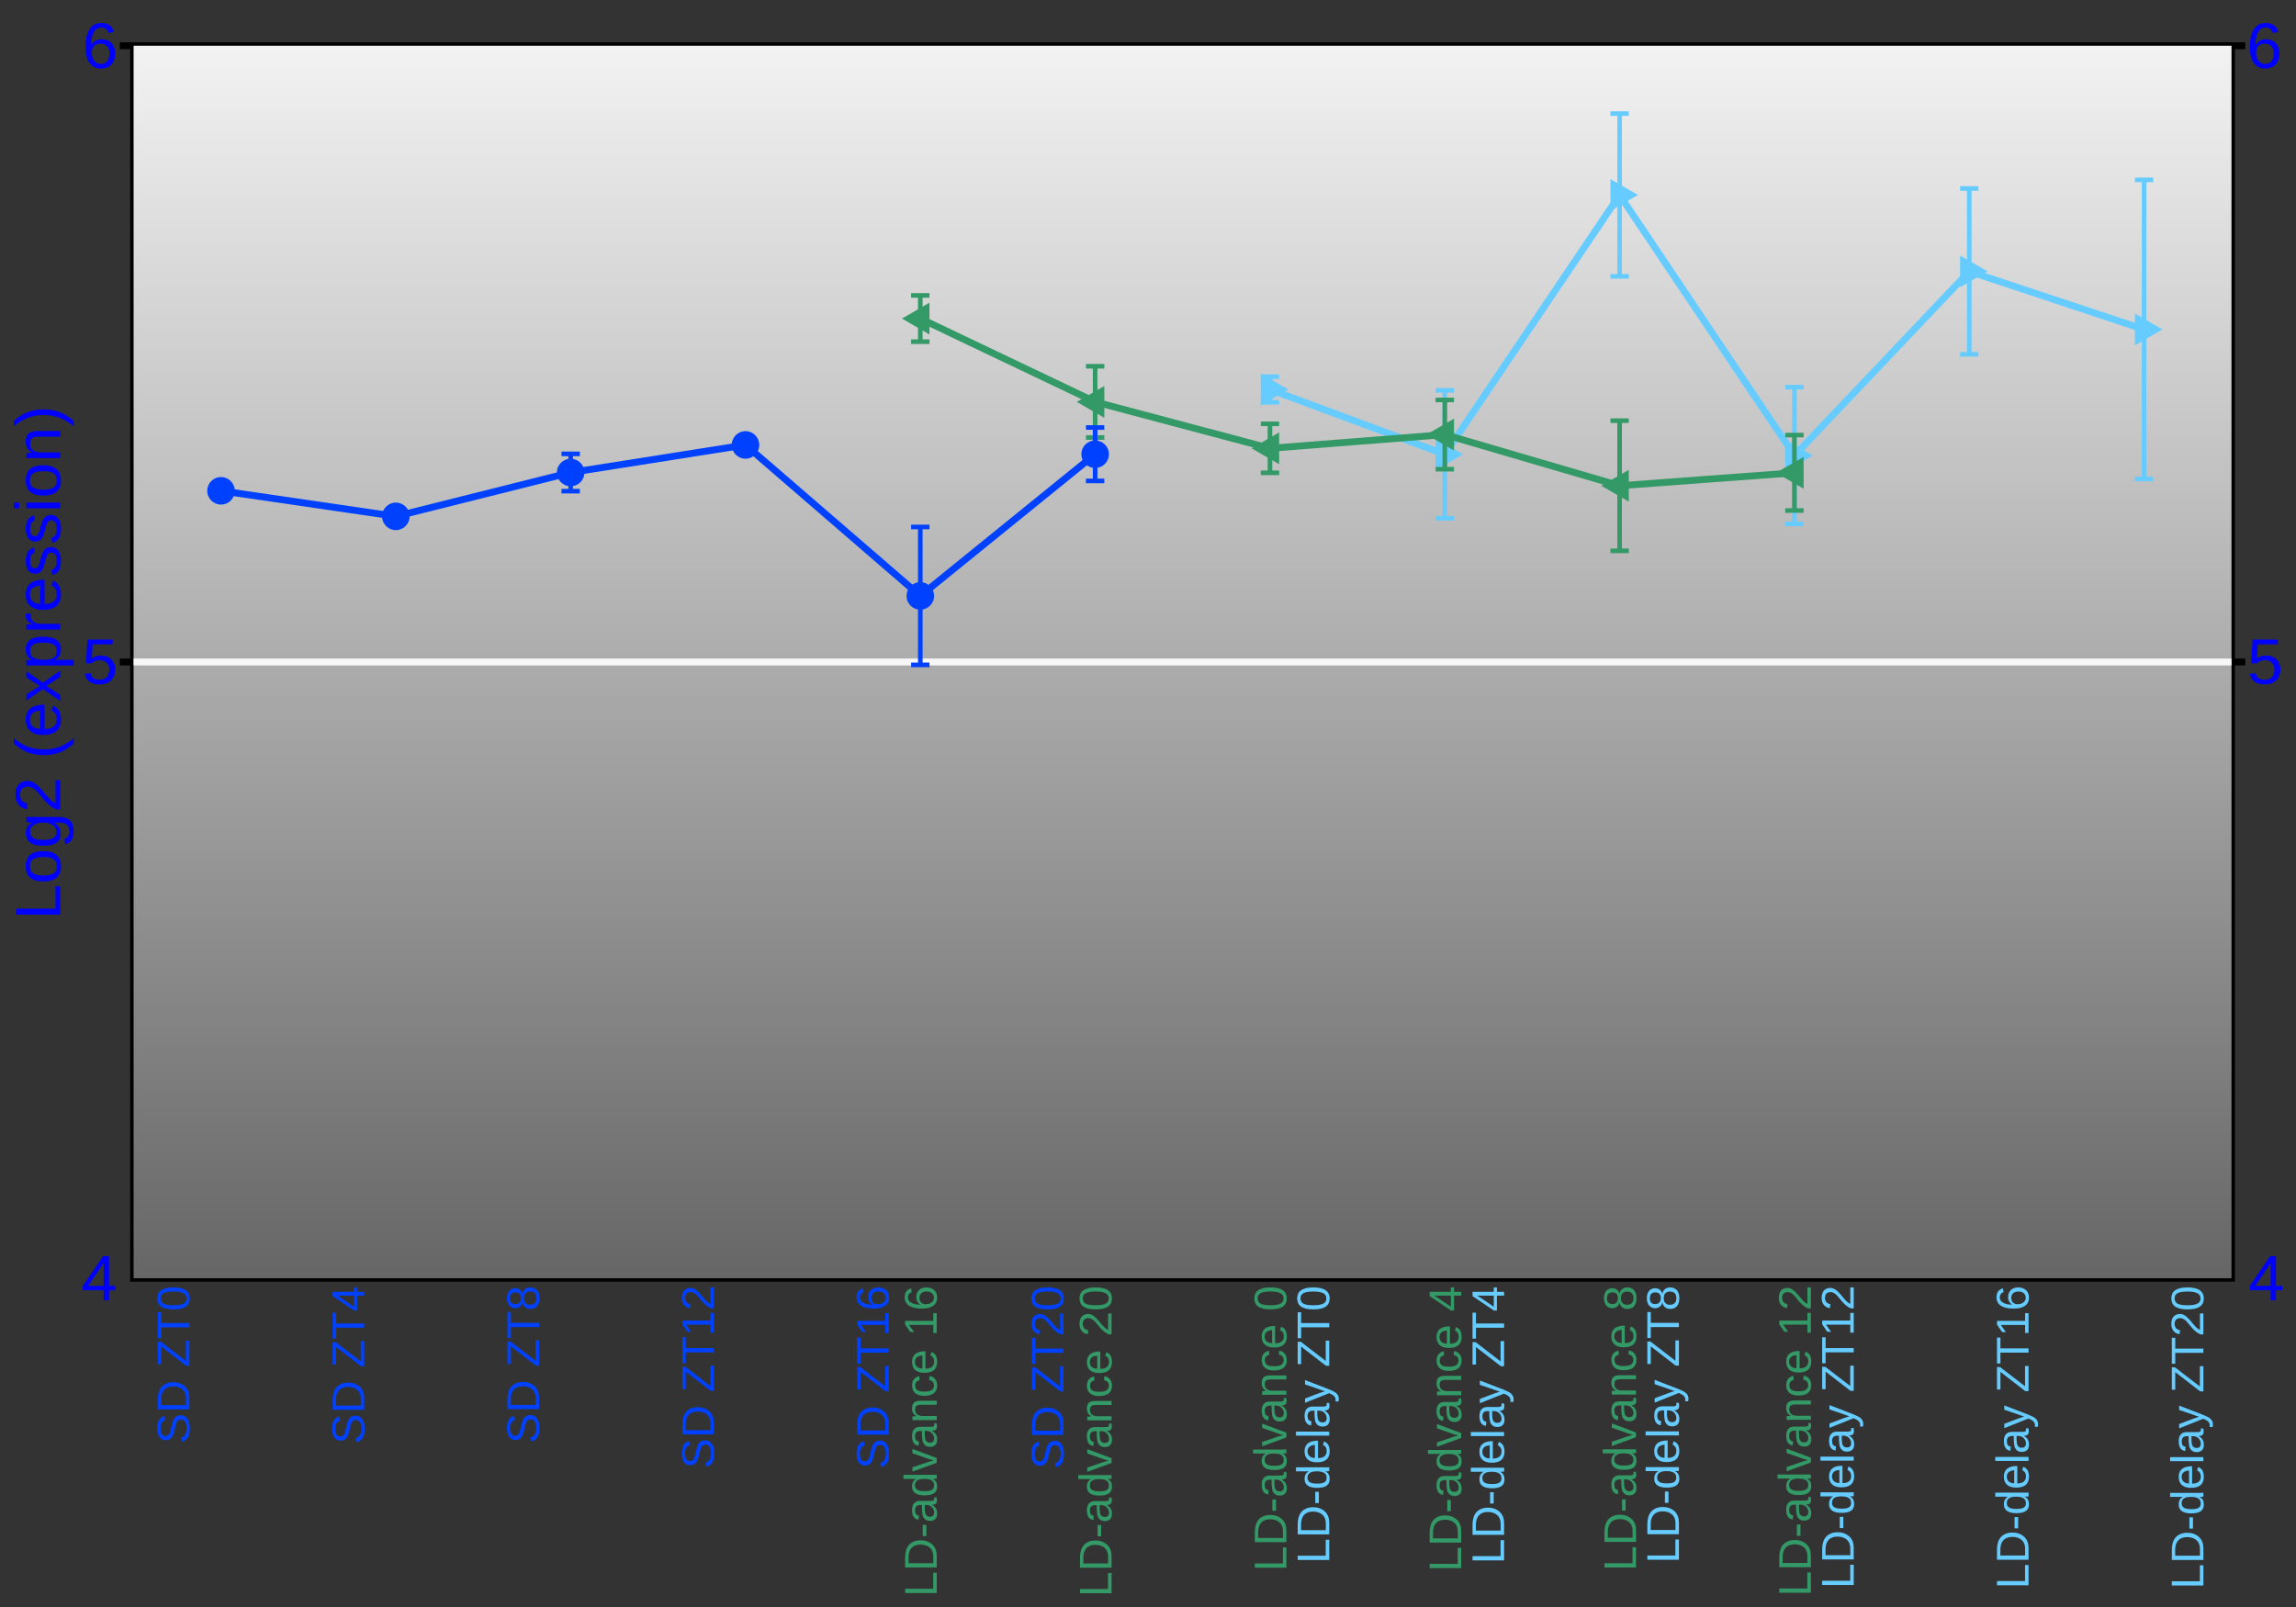<?xml version="1.0" encoding="UTF-8"?>
<svg xmlns="http://www.w3.org/2000/svg" xmlns:xlink="http://www.w3.org/1999/xlink" width="500pt" height="350pt" viewBox="0 0 500 350" version="1.1">
<rect x="0" y="0" width="500" height="350" fill="#333333" stroke="none"/>
<defs>
<g>
<symbol overflow="visible" id="glyph0-0">
<path style="stroke:none;" d="M -1.906 -6.219 C -1.613 -6.219 -1.344 -6.16 -1.094 -6.047 C -0.852 -5.93 -0.645 -5.754 -0.469 -5.516 C -0.289 -5.285 -0.148 -4.992 -0.047 -4.641 C 0.047 -4.285 0.094 -3.863 0.094 -3.375 C 0.094 -2.508 -0.051 -1.836 -0.344 -1.359 C -0.645 -0.891 -1.082 -0.586 -1.656 -0.453 L -1.828 -1.359 C -1.648 -1.398 -1.488 -1.469 -1.344 -1.562 C -1.195 -1.656 -1.07 -1.781 -0.969 -1.938 C -0.863 -2.102 -0.781 -2.305 -0.719 -2.547 C -0.656 -2.785 -0.625 -3.07 -0.625 -3.406 C -0.625 -3.676 -0.645 -3.926 -0.688 -4.156 C -0.738 -4.395 -0.812 -4.598 -0.906 -4.766 C -1.008 -4.93 -1.141 -5.055 -1.297 -5.141 C -1.453 -5.234 -1.633 -5.281 -1.844 -5.281 C -2.07 -5.281 -2.254 -5.227 -2.391 -5.125 C -2.535 -5.031 -2.648 -4.891 -2.734 -4.703 C -2.828 -4.516 -2.906 -4.289 -2.969 -4.031 C -3.031 -3.781 -3.098 -3.5 -3.172 -3.188 C -3.211 -2.988 -3.258 -2.789 -3.312 -2.594 C -3.363 -2.406 -3.422 -2.223 -3.484 -2.047 C -3.555 -1.867 -3.641 -1.703 -3.734 -1.547 C -3.828 -1.391 -3.941 -1.254 -4.078 -1.141 C -4.211 -1.023 -4.363 -0.938 -4.531 -0.875 C -4.707 -0.812 -4.91 -0.781 -5.141 -0.781 C -5.461 -0.781 -5.738 -0.844 -5.969 -0.969 C -6.207 -1.102 -6.398 -1.285 -6.547 -1.516 C -6.703 -1.754 -6.812 -2.031 -6.875 -2.344 C -6.945 -2.664 -6.984 -3.016 -6.984 -3.391 C -6.984 -3.816 -6.945 -4.18 -6.875 -4.484 C -6.812 -4.785 -6.711 -5.039 -6.578 -5.25 C -6.441 -5.457 -6.273 -5.625 -6.078 -5.75 C -5.891 -5.875 -5.664 -5.973 -5.406 -6.047 L -5.234 -5.125 C -5.398 -5.082 -5.547 -5.02 -5.672 -4.938 C -5.805 -4.852 -5.914 -4.738 -6 -4.594 C -6.094 -4.457 -6.16 -4.285 -6.203 -4.078 C -6.254 -3.879 -6.281 -3.645 -6.281 -3.375 C -6.281 -3.062 -6.25 -2.797 -6.188 -2.578 C -6.133 -2.359 -6.055 -2.18 -5.953 -2.047 C -5.859 -1.922 -5.742 -1.828 -5.609 -1.766 C -5.484 -1.711 -5.344 -1.688 -5.188 -1.688 C -4.988 -1.688 -4.82 -1.738 -4.688 -1.844 C -4.551 -1.945 -4.438 -2.082 -4.344 -2.25 C -4.258 -2.426 -4.188 -2.629 -4.125 -2.859 C -4.07 -3.098 -4.016 -3.348 -3.953 -3.609 C -3.91 -3.816 -3.863 -4.023 -3.812 -4.234 C -3.758 -4.441 -3.695 -4.641 -3.625 -4.828 C -3.562 -5.023 -3.484 -5.207 -3.391 -5.375 C -3.297 -5.539 -3.176 -5.688 -3.031 -5.812 C -2.895 -5.938 -2.734 -6.035 -2.547 -6.109 C -2.367 -6.18 -2.156 -6.219 -1.906 -6.219 Z M -1.906 -6.219 "/>
</symbol>
<symbol overflow="visible" id="glyph0-1">
<path style="stroke:none;" d="M -3.516 -6.75 C -2.941 -6.75 -2.438 -6.66 -2 -6.484 C -1.562 -6.305 -1.191 -6.066 -0.891 -5.766 C -0.598 -5.473 -0.375 -5.125 -0.219 -4.719 C -0.07 -4.312 0 -3.867 0 -3.391 L 0 -0.828 L -6.875 -0.828 L -6.875 -3.094 C -6.875 -3.625 -6.805 -4.113 -6.672 -4.562 C -6.547 -5.008 -6.344 -5.395 -6.062 -5.719 C -5.789 -6.039 -5.441 -6.289 -5.016 -6.469 C -4.598 -6.656 -4.098 -6.75 -3.516 -6.75 Z M -3.516 -5.812 C -3.973 -5.812 -4.367 -5.742 -4.703 -5.609 C -5.035 -5.473 -5.305 -5.285 -5.516 -5.047 C -5.723 -4.805 -5.879 -4.516 -5.984 -4.172 C -6.086 -3.836 -6.141 -3.473 -6.141 -3.078 L -6.141 -1.75 L -0.75 -1.75 L -0.75 -3.281 C -0.75 -3.645 -0.805 -3.977 -0.922 -4.281 C -1.035 -4.594 -1.207 -4.859 -1.438 -5.078 C -1.676 -5.305 -1.969 -5.484 -2.312 -5.609 C -2.656 -5.742 -3.055 -5.812 -3.516 -5.812 Z M -3.516 -5.812 "/>
</symbol>
<symbol overflow="visible" id="glyph0-2">
<path style="stroke:none;" d=""/>
</symbol>
<symbol overflow="visible" id="glyph0-3">
<path style="stroke:none;" d="M 0 -5.797 L 0 -0.312 L -0.703 -0.312 L -6.125 -4.5 L -6.125 -0.672 L -6.875 -0.672 L -6.875 -5.562 L -6.203 -5.562 L -0.766 -1.375 L -0.766 -5.797 Z M 0 -5.797 "/>
</symbol>
<symbol overflow="visible" id="glyph0-4">
<path style="stroke:none;" d="M -6.125 -3.516 L 0 -3.516 L 0 -2.594 L -6.125 -2.594 L -6.125 -0.219 L -6.875 -0.219 L -6.875 -5.875 L -6.125 -5.875 Z M -6.125 -3.516 "/>
</symbol>
<symbol overflow="visible" id="glyph0-5">
<path style="stroke:none;" d="M -3.438 -5.172 C -2.781 -5.172 -2.223 -5.109 -1.766 -4.984 C -1.316 -4.859 -0.953 -4.688 -0.672 -4.469 C -0.398 -4.25 -0.203 -3.992 -0.078 -3.703 C 0.035 -3.41 0.094 -3.098 0.094 -2.766 C 0.094 -2.43 0.035 -2.117 -0.078 -1.828 C -0.203 -1.535 -0.398 -1.281 -0.672 -1.062 C -0.953 -0.852 -1.316 -0.688 -1.766 -0.562 C -2.223 -0.445 -2.781 -0.391 -3.438 -0.391 C -4.133 -0.391 -4.707 -0.445 -5.156 -0.562 C -5.613 -0.688 -5.977 -0.859 -6.25 -1.078 C -6.52 -1.297 -6.707 -1.551 -6.812 -1.844 C -6.926 -2.133 -6.984 -2.453 -6.984 -2.797 C -6.984 -3.129 -6.926 -3.438 -6.812 -3.719 C -6.707 -4.008 -6.52 -4.258 -6.25 -4.469 C -5.977 -4.688 -5.613 -4.859 -5.156 -4.984 C -4.707 -5.109 -4.133 -5.172 -3.438 -5.172 Z M -3.438 -4.281 C -3.988 -4.281 -4.445 -4.242 -4.812 -4.172 C -5.176 -4.109 -5.461 -4.016 -5.672 -3.891 C -5.891 -3.766 -6.039 -3.609 -6.125 -3.422 C -6.219 -3.242 -6.266 -3.035 -6.266 -2.797 C -6.266 -2.547 -6.219 -2.328 -6.125 -2.141 C -6.039 -1.953 -5.891 -1.789 -5.672 -1.656 C -5.453 -1.531 -5.16 -1.438 -4.797 -1.375 C -4.441 -1.312 -3.988 -1.281 -3.438 -1.281 C -2.914 -1.281 -2.473 -1.312 -2.109 -1.375 C -1.742 -1.445 -1.453 -1.547 -1.234 -1.672 C -1.016 -1.797 -0.859 -1.953 -0.766 -2.141 C -0.672 -2.328 -0.625 -2.539 -0.625 -2.781 C -0.625 -3.008 -0.672 -3.219 -0.766 -3.406 C -0.859 -3.594 -1.016 -3.75 -1.234 -3.875 C -1.453 -4 -1.742 -4.098 -2.109 -4.172 C -2.473 -4.242 -2.914 -4.281 -3.438 -4.281 Z M -3.438 -4.281 "/>
</symbol>
<symbol overflow="visible" id="glyph0-6">
<path style="stroke:none;" d="M -1.562 -4.297 L 0 -4.297 L 0 -3.469 L -1.562 -3.469 L -1.562 -0.234 L -2.234 -0.234 L -6.875 -3.375 L -6.875 -4.297 L -2.25 -4.297 L -2.25 -5.266 L -1.562 -5.266 Z M -5.891 -3.469 C -5.867 -3.469 -5.832 -3.453 -5.781 -3.422 C -5.738 -3.398 -5.688 -3.367 -5.625 -3.328 C -5.57 -3.297 -5.516 -3.266 -5.453 -3.234 C -5.391 -3.203 -5.344 -3.172 -5.312 -3.141 L -2.703 -1.375 C -2.68 -1.363 -2.648 -1.344 -2.609 -1.312 C -2.566 -1.281 -2.52 -1.25 -2.469 -1.219 C -2.426 -1.188 -2.383 -1.148 -2.344 -1.109 C -2.301 -1.078 -2.27 -1.055 -2.25 -1.047 L -2.25 -3.469 Z M -5.891 -3.469 "/>
</symbol>
<symbol overflow="visible" id="glyph0-7">
<path style="stroke:none;" d="M -1.922 -5.125 C -1.629 -5.125 -1.359 -5.078 -1.109 -4.984 C -0.867 -4.891 -0.656 -4.75 -0.469 -4.562 C -0.289 -4.375 -0.148 -4.129 -0.047 -3.828 C 0.047 -3.535 0.094 -3.188 0.094 -2.781 C 0.094 -2.375 0.047 -2.023 -0.047 -1.734 C -0.148 -1.441 -0.289 -1.195 -0.469 -1 C -0.645 -0.812 -0.852 -0.672 -1.094 -0.578 C -1.344 -0.484 -1.613 -0.438 -1.906 -0.438 C -2.156 -0.438 -2.379 -0.473 -2.578 -0.547 C -2.773 -0.629 -2.941 -0.734 -3.078 -0.859 C -3.223 -0.984 -3.336 -1.129 -3.422 -1.297 C -3.516 -1.461 -3.57 -1.633 -3.594 -1.812 L -3.625 -1.812 C -3.664 -1.613 -3.734 -1.438 -3.828 -1.281 C -3.93 -1.133 -4.055 -1.008 -4.203 -0.906 C -4.348 -0.801 -4.504 -0.723 -4.672 -0.672 C -4.848 -0.617 -5.031 -0.594 -5.219 -0.594 C -5.457 -0.594 -5.68 -0.641 -5.891 -0.734 C -6.109 -0.828 -6.297 -0.961 -6.453 -1.141 C -6.617 -1.328 -6.75 -1.555 -6.844 -1.828 C -6.938 -2.098 -6.984 -2.41 -6.984 -2.766 C -6.984 -3.141 -6.938 -3.461 -6.844 -3.734 C -6.75 -4.016 -6.617 -4.242 -6.453 -4.422 C -6.297 -4.598 -6.109 -4.727 -5.891 -4.812 C -5.68 -4.906 -5.453 -4.953 -5.203 -4.953 C -5.016 -4.953 -4.832 -4.926 -4.656 -4.875 C -4.488 -4.82 -4.332 -4.742 -4.188 -4.641 C -4.051 -4.535 -3.93 -4.406 -3.828 -4.25 C -3.734 -4.102 -3.664 -3.93 -3.625 -3.734 L -3.609 -3.734 C -3.578 -3.93 -3.516 -4.113 -3.422 -4.281 C -3.336 -4.457 -3.223 -4.602 -3.078 -4.719 C -2.941 -4.844 -2.773 -4.941 -2.578 -5.016 C -2.391 -5.086 -2.172 -5.125 -1.922 -5.125 Z M -5.156 -4.047 C -5.332 -4.047 -5.488 -4.02 -5.625 -3.969 C -5.77 -3.926 -5.895 -3.852 -6 -3.75 C -6.102 -3.656 -6.18 -3.523 -6.234 -3.359 C -6.297 -3.203 -6.328 -3.004 -6.328 -2.766 C -6.328 -2.535 -6.297 -2.336 -6.234 -2.172 C -6.18 -2.016 -6.102 -1.883 -6 -1.781 C -5.895 -1.676 -5.77 -1.602 -5.625 -1.562 C -5.488 -1.52 -5.332 -1.5 -5.156 -1.5 C -5.02 -1.5 -4.879 -1.516 -4.734 -1.547 C -4.598 -1.586 -4.469 -1.656 -4.344 -1.75 C -4.227 -1.844 -4.133 -1.973 -4.062 -2.141 C -3.988 -2.305 -3.953 -2.52 -3.953 -2.781 C -3.953 -3.051 -3.988 -3.27 -4.062 -3.438 C -4.133 -3.602 -4.227 -3.727 -4.344 -3.812 C -4.469 -3.906 -4.598 -3.969 -4.734 -4 C -4.879 -4.031 -5.02 -4.047 -5.156 -4.047 Z M -2 -4.219 C -2.164 -4.219 -2.328 -4.191 -2.484 -4.141 C -2.641 -4.098 -2.773 -4.02 -2.891 -3.906 C -3.016 -3.801 -3.113 -3.656 -3.188 -3.469 C -3.258 -3.281 -3.297 -3.047 -3.297 -2.766 C -3.297 -2.504 -3.258 -2.285 -3.188 -2.109 C -3.113 -1.93 -3.016 -1.785 -2.891 -1.672 C -2.766 -1.555 -2.625 -1.473 -2.469 -1.422 C -2.312 -1.367 -2.148 -1.344 -1.984 -1.344 C -1.773 -1.344 -1.582 -1.367 -1.406 -1.422 C -1.227 -1.473 -1.078 -1.555 -0.953 -1.672 C -0.828 -1.785 -0.727 -1.93 -0.656 -2.109 C -0.594 -2.297 -0.562 -2.523 -0.562 -2.797 C -0.562 -3.055 -0.594 -3.273 -0.656 -3.453 C -0.727 -3.641 -0.828 -3.789 -0.953 -3.906 C -1.078 -4.02 -1.227 -4.098 -1.406 -4.141 C -1.582 -4.191 -1.781 -4.219 -2 -4.219 Z M -2 -4.219 "/>
</symbol>
<symbol overflow="visible" id="glyph0-8">
<path style="stroke:none;" d="M 0 -0.766 L -0.75 -0.766 L -0.75 -2.516 L -6.047 -2.516 L -4.938 -0.969 L -5.766 -0.969 L -6.875 -2.594 L -6.875 -3.406 L -0.75 -3.406 L -0.75 -5.078 L 0 -5.078 Z M 0 -0.766 "/>
</symbol>
<symbol overflow="visible" id="glyph0-9">
<path style="stroke:none;" d="M 0 -0.5 L -0.625 -0.5 C -1 -0.664 -1.332 -0.867 -1.625 -1.109 C -1.914 -1.348 -2.18 -1.598 -2.422 -1.859 C -2.66 -2.129 -2.879 -2.391 -3.078 -2.641 C -3.273 -2.898 -3.473 -3.133 -3.672 -3.344 C -3.879 -3.551 -4.094 -3.719 -4.312 -3.844 C -4.539 -3.977 -4.789 -4.047 -5.062 -4.047 C -5.258 -4.047 -5.43 -4.016 -5.578 -3.953 C -5.734 -3.898 -5.859 -3.816 -5.953 -3.703 C -6.055 -3.598 -6.133 -3.469 -6.188 -3.312 C -6.238 -3.156 -6.266 -2.984 -6.266 -2.797 C -6.266 -2.617 -6.238 -2.453 -6.188 -2.297 C -6.133 -2.141 -6.062 -2 -5.969 -1.875 C -5.875 -1.758 -5.754 -1.66 -5.609 -1.578 C -5.461 -1.504 -5.289 -1.457 -5.094 -1.438 L -5.188 -0.547 C -5.426 -0.578 -5.656 -0.645 -5.875 -0.75 C -6.094 -0.852 -6.285 -1 -6.453 -1.188 C -6.617 -1.375 -6.75 -1.598 -6.844 -1.859 C -6.938 -2.129 -6.984 -2.441 -6.984 -2.797 C -6.984 -3.141 -6.941 -3.441 -6.859 -3.703 C -6.773 -3.973 -6.656 -4.195 -6.5 -4.375 C -6.344 -4.562 -6.145 -4.703 -5.906 -4.797 C -5.676 -4.898 -5.406 -4.953 -5.094 -4.953 C -4.863 -4.953 -4.645 -4.91 -4.438 -4.828 C -4.227 -4.742 -4.031 -4.629 -3.844 -4.484 C -3.656 -4.348 -3.473 -4.188 -3.297 -4 C -3.117 -3.82 -2.945 -3.633 -2.781 -3.438 C -2.613 -3.238 -2.445 -3.039 -2.281 -2.844 C -2.113 -2.645 -1.945 -2.453 -1.781 -2.266 C -1.613 -2.086 -1.445 -1.93 -1.281 -1.797 C -1.113 -1.66 -0.938 -1.551 -0.75 -1.469 L -0.75 -5.062 L 0 -5.062 Z M 0 -0.5 "/>
</symbol>
<symbol overflow="visible" id="glyph0-10">
<path style="stroke:none;" d="M -2.25 -5.125 C -1.906 -5.125 -1.586 -5.07 -1.297 -4.969 C -1.016 -4.875 -0.77 -4.734 -0.562 -4.547 C -0.352 -4.359 -0.191 -4.125 -0.078 -3.844 C 0.035 -3.57 0.094 -3.258 0.094 -2.906 C 0.094 -2.5 0.02 -2.145 -0.125 -1.844 C -0.281 -1.551 -0.5 -1.305 -0.781 -1.109 C -1.07 -0.91 -1.426 -0.758 -1.844 -0.656 C -2.27 -0.562 -2.75 -0.516 -3.281 -0.516 C -3.895 -0.516 -4.43 -0.566 -4.891 -0.672 C -5.359 -0.785 -5.742 -0.945 -6.047 -1.156 C -6.359 -1.375 -6.594 -1.633 -6.75 -1.938 C -6.906 -2.238 -6.984 -2.582 -6.984 -2.969 C -6.984 -3.207 -6.957 -3.426 -6.906 -3.625 C -6.863 -3.832 -6.785 -4.02 -6.672 -4.188 C -6.566 -4.352 -6.422 -4.5 -6.234 -4.625 C -6.055 -4.75 -5.836 -4.852 -5.578 -4.938 L -5.438 -4.094 C -5.727 -4 -5.938 -3.852 -6.062 -3.656 C -6.195 -3.457 -6.266 -3.223 -6.266 -2.953 C -6.266 -2.711 -6.207 -2.492 -6.094 -2.297 C -5.977 -2.109 -5.805 -1.945 -5.578 -1.812 C -5.359 -1.676 -5.078 -1.566 -4.734 -1.484 C -4.391 -1.41 -3.992 -1.375 -3.547 -1.375 C -3.836 -1.539 -4.062 -1.766 -4.219 -2.047 C -4.375 -2.336 -4.453 -2.672 -4.453 -3.047 C -4.453 -3.359 -4.398 -3.641 -4.297 -3.891 C -4.191 -4.148 -4.047 -4.367 -3.859 -4.547 C -3.672 -4.734 -3.441 -4.875 -3.172 -4.969 C -2.898 -5.07 -2.594 -5.125 -2.25 -5.125 Z M -2.219 -4.234 C -2.445 -4.234 -2.656 -4.203 -2.844 -4.141 C -3.039 -4.078 -3.207 -3.988 -3.344 -3.875 C -3.477 -3.758 -3.582 -3.613 -3.656 -3.438 C -3.727 -3.27 -3.766 -3.07 -3.766 -2.844 C -3.766 -2.688 -3.738 -2.523 -3.688 -2.359 C -3.645 -2.191 -3.57 -2.039 -3.469 -1.906 C -3.363 -1.781 -3.223 -1.676 -3.047 -1.594 C -2.879 -1.508 -2.672 -1.469 -2.422 -1.469 C -2.172 -1.469 -1.93 -1.5 -1.703 -1.562 C -1.484 -1.633 -1.289 -1.727 -1.125 -1.844 C -0.969 -1.969 -0.844 -2.113 -0.75 -2.281 C -0.656 -2.457 -0.609 -2.656 -0.609 -2.875 C -0.609 -3.082 -0.645 -3.27 -0.719 -3.438 C -0.789 -3.602 -0.895 -3.742 -1.031 -3.859 C -1.176 -3.984 -1.348 -4.078 -1.547 -4.141 C -1.742 -4.203 -1.969 -4.234 -2.219 -4.234 Z M -2.219 -4.234 "/>
</symbol>
<symbol overflow="visible" id="glyph0-11">
<path style="stroke:none;" d="M 0 -0.828 L -6.875 -0.828 L -6.875 -1.75 L -0.766 -1.75 L -0.766 -5.234 L 0 -5.234 Z M 0 -0.828 "/>
</symbol>
<symbol overflow="visible" id="glyph0-12">
<path style="stroke:none;" d="M -2.266 -0.438 L -3.047 -0.438 L -3.047 -2.891 L -2.266 -2.891 Z M -2.266 -0.438 "/>
</symbol>
<symbol overflow="visible" id="glyph0-13">
<path style="stroke:none;" d="M 0.094 -2.016 C 0.094 -1.484 -0.047 -1.082 -0.328 -0.812 C -0.609 -0.551 -0.988 -0.422 -1.469 -0.422 C -1.82 -0.422 -2.109 -0.488 -2.328 -0.625 C -2.555 -0.758 -2.734 -0.93 -2.859 -1.141 C -2.984 -1.348 -3.066 -1.586 -3.109 -1.859 C -3.16 -2.141 -3.191 -2.422 -3.203 -2.703 L -3.219 -3.891 L -3.516 -3.891 C -3.734 -3.891 -3.914 -3.863 -4.062 -3.812 C -4.219 -3.77 -4.344 -3.703 -4.438 -3.609 C -4.531 -3.516 -4.598 -3.395 -4.641 -3.25 C -4.691 -3.113 -4.719 -2.953 -4.719 -2.766 C -4.719 -2.586 -4.703 -2.43 -4.672 -2.297 C -4.648 -2.16 -4.609 -2.039 -4.547 -1.938 C -4.484 -1.844 -4.395 -1.766 -4.281 -1.703 C -4.176 -1.641 -4.039 -1.598 -3.875 -1.578 L -3.953 -0.656 C -4.16 -0.688 -4.352 -0.75 -4.531 -0.844 C -4.707 -0.938 -4.859 -1.066 -4.984 -1.234 C -5.109 -1.398 -5.203 -1.609 -5.266 -1.859 C -5.336 -2.109 -5.375 -2.414 -5.375 -2.781 C -5.375 -3.445 -5.223 -3.945 -4.922 -4.281 C -4.617 -4.613 -4.18 -4.781 -3.609 -4.781 L -1.328 -4.781 C -1.066 -4.781 -0.867 -4.812 -0.734 -4.875 C -0.609 -4.945 -0.547 -5.082 -0.547 -5.281 C -0.547 -5.32 -0.547 -5.367 -0.547 -5.422 C -0.555 -5.473 -0.566 -5.52 -0.578 -5.562 L -0.031 -5.562 C 0 -5.445 0.02 -5.332 0.031 -5.219 C 0.039 -5.113 0.047 -5.004 0.047 -4.891 C 0.047 -4.723 0.023 -4.578 -0.016 -4.453 C -0.055 -4.336 -0.125 -4.238 -0.219 -4.156 C -0.312 -4.082 -0.422 -4.023 -0.547 -3.984 C -0.68 -3.953 -0.836 -3.93 -1.016 -3.922 L -1.016 -3.891 C -0.836 -3.797 -0.68 -3.691 -0.547 -3.578 C -0.41 -3.461 -0.297 -3.332 -0.203 -3.188 C -0.109 -3.039 -0.035 -2.867 0.016 -2.672 C 0.066 -2.484 0.094 -2.266 0.094 -2.016 Z M -0.562 -2.219 C -0.562 -2.5 -0.613 -2.742 -0.719 -2.953 C -0.82 -3.16 -0.953 -3.332 -1.109 -3.469 C -1.266 -3.613 -1.438 -3.719 -1.625 -3.781 C -1.82 -3.852 -2.004 -3.891 -2.172 -3.891 L -2.609 -3.891 L -2.594 -2.938 C -2.582 -2.719 -2.562 -2.508 -2.531 -2.312 C -2.508 -2.125 -2.457 -1.957 -2.375 -1.812 C -2.289 -1.664 -2.176 -1.547 -2.031 -1.453 C -1.883 -1.367 -1.691 -1.328 -1.453 -1.328 C -1.172 -1.328 -0.953 -1.406 -0.797 -1.562 C -0.641 -1.719 -0.562 -1.938 -0.562 -2.219 Z M -0.562 -2.219 "/>
</symbol>
<symbol overflow="visible" id="glyph0-14">
<path style="stroke:none;" d="M -0.844 -4.016 C -0.508 -3.848 -0.27 -3.629 -0.125 -3.359 C 0.02 -3.086 0.094 -2.754 0.094 -2.359 C 0.094 -1.691 -0.129 -1.203 -0.578 -0.891 C -1.023 -0.578 -1.707 -0.422 -2.625 -0.422 C -4.457 -0.422 -5.375 -1.066 -5.375 -2.359 C -5.375 -2.766 -5.301 -3.098 -5.156 -3.359 C -5.008 -3.629 -4.781 -3.848 -4.469 -4.016 C -4.5 -4.016 -4.547 -4.016 -4.609 -4.016 C -4.68 -4.016 -4.754 -4.016 -4.828 -4.016 C -4.91 -4.016 -4.984 -4.016 -5.047 -4.016 C -5.117 -4.016 -5.172 -4.016 -5.203 -4.016 L -7.25 -4.016 L -7.25 -4.891 L -1.094 -4.891 C -0.969 -4.891 -0.844 -4.891 -0.719 -4.891 C -0.602 -4.891 -0.492 -4.891 -0.391 -4.891 C -0.297 -4.898 -0.211 -4.906 -0.141 -4.906 C -0.078 -4.906 -0.031 -4.91 0 -4.922 L 0 -4.078 C -0.031 -4.066 -0.078 -4.055 -0.141 -4.047 C -0.203 -4.047 -0.27 -4.039 -0.344 -4.031 C -0.426 -4.031 -0.508 -4.031 -0.594 -4.031 C -0.676 -4.031 -0.758 -4.031 -0.844 -4.031 Z M -2.641 -1.344 C -2.273 -1.344 -1.961 -1.363 -1.703 -1.406 C -1.441 -1.457 -1.227 -1.531 -1.062 -1.625 C -0.895 -1.727 -0.77 -1.859 -0.688 -2.016 C -0.613 -2.172 -0.578 -2.363 -0.578 -2.594 C -0.578 -2.82 -0.613 -3.023 -0.688 -3.203 C -0.77 -3.379 -0.895 -3.523 -1.062 -3.641 C -1.227 -3.766 -1.445 -3.859 -1.719 -3.922 C -1.988 -3.984 -2.316 -4.016 -2.703 -4.016 C -3.078 -4.016 -3.395 -3.984 -3.656 -3.922 C -3.914 -3.859 -4.125 -3.766 -4.281 -3.641 C -4.438 -3.523 -4.551 -3.379 -4.625 -3.203 C -4.695 -3.023 -4.734 -2.82 -4.734 -2.594 C -4.734 -2.383 -4.691 -2.203 -4.609 -2.047 C -4.535 -1.891 -4.414 -1.758 -4.25 -1.656 C -4.094 -1.551 -3.879 -1.473 -3.609 -1.422 C -3.348 -1.367 -3.023 -1.344 -2.641 -1.344 Z M -2.641 -1.344 "/>
</symbol>
<symbol overflow="visible" id="glyph0-15">
<path style="stroke:none;" d="M 0 -3 L 0 -1.953 L -5.281 -0.031 L -5.281 -0.969 L -1.844 -2.141 C -1.77 -2.16 -1.68 -2.188 -1.578 -2.219 C -1.484 -2.25 -1.379 -2.281 -1.266 -2.312 C -1.148 -2.344 -1.039 -2.367 -0.938 -2.391 C -0.844 -2.422 -0.758 -2.445 -0.688 -2.469 C -0.758 -2.488 -0.844 -2.516 -0.938 -2.547 C -1.039 -2.578 -1.145 -2.609 -1.25 -2.641 C -1.363 -2.672 -1.473 -2.703 -1.578 -2.734 C -1.68 -2.773 -1.77 -2.805 -1.844 -2.828 L -5.281 -4.031 L -5.281 -4.969 Z M 0 -3 "/>
</symbol>
<symbol overflow="visible" id="glyph0-16">
<path style="stroke:none;" d="M 0 -4.031 L -3.344 -4.031 C -3.602 -4.031 -3.816 -4.008 -3.984 -3.969 C -4.16 -3.938 -4.301 -3.875 -4.406 -3.781 C -4.52 -3.695 -4.598 -3.586 -4.641 -3.453 C -4.68 -3.316 -4.703 -3.145 -4.703 -2.938 C -4.703 -2.727 -4.664 -2.539 -4.594 -2.375 C -4.52 -2.207 -4.41 -2.062 -4.266 -1.938 C -4.129 -1.82 -3.957 -1.734 -3.75 -1.672 C -3.551 -1.609 -3.32 -1.578 -3.062 -1.578 L 0 -1.578 L 0 -0.688 L -4.156 -0.688 C -4.27 -0.688 -4.383 -0.688 -4.5 -0.688 C -4.625 -0.688 -4.738 -0.68 -4.844 -0.672 C -4.957 -0.672 -5.051 -0.672 -5.125 -0.672 C -5.207 -0.672 -5.258 -0.672 -5.281 -0.672 L -5.281 -1.5 C -5.27 -1.5 -5.227 -1.5 -5.156 -1.5 C -5.082 -1.508 -5 -1.516 -4.906 -1.516 C -4.812 -1.523 -4.719 -1.531 -4.625 -1.531 C -4.531 -1.531 -4.445 -1.531 -4.375 -1.531 L -4.375 -1.547 C -4.531 -1.629 -4.672 -1.723 -4.797 -1.828 C -4.922 -1.93 -5.023 -2.047 -5.109 -2.172 C -5.191 -2.305 -5.254 -2.457 -5.297 -2.625 C -5.348 -2.801 -5.375 -3.004 -5.375 -3.234 C -5.375 -3.523 -5.336 -3.773 -5.266 -3.984 C -5.203 -4.203 -5.094 -4.379 -4.938 -4.516 C -4.789 -4.648 -4.598 -4.75 -4.359 -4.812 C -4.129 -4.875 -3.848 -4.906 -3.516 -4.906 L 0 -4.906 Z M 0 -4.031 "/>
</symbol>
<symbol overflow="visible" id="glyph0-17">
<path style="stroke:none;" d="M -2.672 -1.344 C -2.367 -1.344 -2.086 -1.363 -1.828 -1.406 C -1.578 -1.445 -1.359 -1.52 -1.172 -1.625 C -0.992 -1.727 -0.852 -1.863 -0.75 -2.031 C -0.645 -2.207 -0.594 -2.422 -0.594 -2.672 C -0.594 -2.984 -0.676 -3.242 -0.844 -3.453 C -1.02 -3.672 -1.281 -3.801 -1.625 -3.844 L -1.578 -4.734 C -1.359 -4.703 -1.145 -4.641 -0.938 -4.547 C -0.738 -4.453 -0.562 -4.316 -0.406 -4.141 C -0.258 -3.973 -0.141 -3.77 -0.047 -3.531 C 0.047 -3.289 0.094 -3.016 0.094 -2.703 C 0.094 -2.285 0.023 -1.93 -0.109 -1.641 C -0.254 -1.359 -0.445 -1.125 -0.688 -0.938 C -0.938 -0.758 -1.227 -0.629 -1.562 -0.547 C -1.895 -0.461 -2.254 -0.422 -2.641 -0.422 C -2.992 -0.422 -3.305 -0.445 -3.578 -0.5 C -3.859 -0.562 -4.098 -0.645 -4.297 -0.75 C -4.504 -0.863 -4.676 -0.988 -4.812 -1.125 C -4.945 -1.27 -5.055 -1.426 -5.141 -1.594 C -5.223 -1.758 -5.281 -1.938 -5.312 -2.125 C -5.352 -2.312 -5.375 -2.5 -5.375 -2.688 C -5.375 -2.988 -5.332 -3.254 -5.25 -3.484 C -5.176 -3.711 -5.066 -3.91 -4.922 -4.078 C -4.785 -4.242 -4.617 -4.379 -4.422 -4.484 C -4.234 -4.586 -4.023 -4.66 -3.797 -4.703 L -3.734 -3.797 C -4.023 -3.754 -4.254 -3.641 -4.422 -3.453 C -4.598 -3.266 -4.688 -3.004 -4.688 -2.672 C -4.688 -2.422 -4.645 -2.207 -4.562 -2.031 C -4.477 -1.863 -4.352 -1.727 -4.188 -1.625 C -4.02 -1.52 -3.805 -1.445 -3.547 -1.406 C -3.297 -1.363 -3.004 -1.344 -2.672 -1.344 Z M -2.672 -1.344 "/>
</symbol>
<symbol overflow="visible" id="glyph0-18">
<path style="stroke:none;" d="M -2.453 -1.344 C -2.18 -1.344 -1.926 -1.367 -1.688 -1.422 C -1.457 -1.484 -1.258 -1.57 -1.094 -1.688 C -0.926 -1.812 -0.797 -1.969 -0.703 -2.156 C -0.609 -2.344 -0.562 -2.566 -0.562 -2.828 C -0.562 -3.203 -0.633 -3.504 -0.781 -3.734 C -0.938 -3.961 -1.133 -4.117 -1.375 -4.203 L -1.156 -4.969 C -1.008 -4.914 -0.859 -4.836 -0.703 -4.734 C -0.555 -4.641 -0.422 -4.508 -0.297 -4.344 C -0.18 -4.176 -0.086 -3.969 -0.016 -3.719 C 0.055 -3.469 0.094 -3.172 0.094 -2.828 C 0.094 -2.047 -0.133 -1.445 -0.594 -1.031 C -1.062 -0.625 -1.754 -0.422 -2.672 -0.422 C -3.172 -0.422 -3.594 -0.484 -3.938 -0.609 C -4.281 -0.734 -4.555 -0.898 -4.766 -1.109 C -4.984 -1.328 -5.141 -1.578 -5.234 -1.859 C -5.328 -2.148 -5.375 -2.457 -5.375 -2.781 C -5.375 -3.227 -5.301 -3.598 -5.156 -3.891 C -5.02 -4.191 -4.82 -4.43 -4.562 -4.609 C -4.312 -4.797 -4.016 -4.926 -3.672 -5 C -3.336 -5.082 -2.973 -5.125 -2.578 -5.125 L -2.453 -5.125 Z M -3.125 -4.203 C -3.688 -4.16 -4.094 -4.02 -4.344 -3.781 C -4.602 -3.551 -4.734 -3.219 -4.734 -2.781 C -4.734 -2.625 -4.707 -2.469 -4.656 -2.312 C -4.613 -2.156 -4.531 -2.004 -4.406 -1.859 C -4.289 -1.723 -4.129 -1.609 -3.922 -1.516 C -3.711 -1.422 -3.445 -1.367 -3.125 -1.359 Z M -3.125 -4.203 "/>
</symbol>
<symbol overflow="visible" id="glyph0-19">
<path style="stroke:none;" d="M 0 -0.672 L -7.25 -0.672 L -7.25 -1.547 L 0 -1.547 Z M 0 -0.672 "/>
</symbol>
<symbol overflow="visible" id="glyph0-20">
<path style="stroke:none;" d="M 0 -2.953 C 0.32 -2.828 0.609 -2.695 0.859 -2.562 C 1.117 -2.438 1.336 -2.297 1.516 -2.141 C 1.691 -1.984 1.828 -1.805 1.922 -1.609 C 2.023 -1.41 2.078 -1.188 2.078 -0.938 C 2.078 -0.82 2.07 -0.719 2.062 -0.625 C 2.062 -0.531 2.047 -0.43 2.016 -0.328 L 1.359 -0.328 C 1.367 -0.391 1.375 -0.457 1.375 -0.531 C 1.383 -0.613 1.391 -0.68 1.391 -0.734 C 1.391 -0.992 1.289 -1.234 1.094 -1.453 C 0.906 -1.672 0.602 -1.863 0.188 -2.031 L -0.031 -2.125 L -5.281 -0.031 L -5.281 -0.969 L -2.359 -2.078 C -2.273 -2.109 -2.16 -2.148 -2.016 -2.203 C -1.867 -2.254 -1.723 -2.301 -1.578 -2.344 C -1.43 -2.395 -1.297 -2.441 -1.172 -2.484 C -1.055 -2.523 -0.984 -2.547 -0.953 -2.547 C -0.992 -2.555 -1.066 -2.582 -1.172 -2.625 C -1.273 -2.664 -1.391 -2.707 -1.516 -2.75 C -1.648 -2.801 -1.785 -2.848 -1.922 -2.891 C -2.055 -2.941 -2.172 -2.984 -2.266 -3.016 L -5.281 -4.047 L -5.281 -4.984 Z M 0 -2.953 "/>
</symbol>
<symbol overflow="visible" id="glyph1-0">
<path style="stroke:none;" d="M 6.016 -2.188 L 6.016 0 L 4.859 0 L 4.859 -2.188 L 0.328 -2.188 L 0.328 -3.141 L 4.734 -9.625 L 6.016 -9.625 L 6.016 -3.156 L 7.375 -3.156 L 7.375 -2.188 Z M 4.859 -8.25 C 4.848 -8.219 4.82 -8.172 4.781 -8.109 C 4.75 -8.047 4.707 -7.973 4.656 -7.891 C 4.613 -7.805 4.566 -7.723 4.516 -7.641 C 4.473 -7.555 4.438 -7.488 4.406 -7.438 L 1.938 -3.797 C 1.914 -3.754 1.879 -3.703 1.828 -3.641 C 1.785 -3.586 1.742 -3.531 1.703 -3.469 C 1.66 -3.406 1.613 -3.344 1.562 -3.281 C 1.52 -3.227 1.484 -3.188 1.453 -3.156 L 4.859 -3.156 Z M 4.859 -8.25 "/>
</symbol>
<symbol overflow="visible" id="glyph1-1">
<path style="stroke:none;" d="M 7.203 -3.141 C 7.203 -2.648 7.129 -2.203 6.984 -1.797 C 6.836 -1.398 6.617 -1.055 6.328 -0.766 C 6.047 -0.484 5.691 -0.258 5.266 -0.094 C 4.836 0.062 4.344 0.141 3.781 0.141 C 3.27 0.141 2.828 0.082 2.453 -0.031 C 2.078 -0.156 1.758 -0.32 1.5 -0.531 C 1.238 -0.738 1.031 -0.977 0.875 -1.25 C 0.727 -1.531 0.625 -1.832 0.562 -2.156 L 1.812 -2.297 C 1.852 -2.117 1.922 -1.941 2.016 -1.766 C 2.109 -1.598 2.234 -1.445 2.391 -1.312 C 2.547 -1.176 2.738 -1.066 2.969 -0.984 C 3.195 -0.91 3.477 -0.875 3.812 -0.875 C 4.125 -0.875 4.41 -0.922 4.672 -1.016 C 4.93 -1.109 5.156 -1.25 5.344 -1.438 C 5.531 -1.633 5.672 -1.875 5.766 -2.156 C 5.867 -2.438 5.922 -2.754 5.922 -3.109 C 5.922 -3.41 5.875 -3.68 5.781 -3.922 C 5.688 -4.172 5.547 -4.383 5.359 -4.562 C 5.18 -4.75 4.961 -4.891 4.703 -4.984 C 4.453 -5.086 4.16 -5.141 3.828 -5.141 C 3.629 -5.141 3.441 -5.117 3.266 -5.078 C 3.098 -5.047 2.938 -5 2.781 -4.938 C 2.633 -4.875 2.5 -4.801 2.375 -4.719 C 2.258 -4.633 2.148 -4.547 2.047 -4.453 L 0.844 -4.453 L 1.156 -9.625 L 6.641 -9.625 L 6.641 -8.594 L 2.281 -8.594 L 2.094 -5.531 C 2.312 -5.695 2.582 -5.836 2.906 -5.953 C 3.238 -6.078 3.633 -6.141 4.094 -6.141 C 4.57 -6.141 5 -6.066 5.375 -5.922 C 5.758 -5.773 6.086 -5.566 6.359 -5.297 C 6.629 -5.035 6.836 -4.719 6.984 -4.344 C 7.129 -3.977 7.203 -3.578 7.203 -3.141 Z M 7.203 -3.141 "/>
</symbol>
<symbol overflow="visible" id="glyph1-2">
<path style="stroke:none;" d="M 7.172 -3.156 C 7.172 -2.664 7.102 -2.219 6.969 -1.812 C 6.832 -1.414 6.633 -1.07 6.375 -0.781 C 6.113 -0.488 5.785 -0.258 5.391 -0.094 C 5.004 0.062 4.562 0.141 4.062 0.141 C 3.5 0.141 3.008 0.035 2.594 -0.172 C 2.176 -0.391 1.828 -0.703 1.547 -1.109 C 1.266 -1.516 1.055 -2.008 0.922 -2.594 C 0.785 -3.176 0.719 -3.844 0.719 -4.594 C 0.719 -5.445 0.797 -6.195 0.953 -6.844 C 1.109 -7.5 1.332 -8.039 1.625 -8.469 C 1.926 -8.906 2.285 -9.234 2.703 -9.453 C 3.129 -9.672 3.613 -9.781 4.156 -9.781 C 4.488 -9.781 4.797 -9.742 5.078 -9.672 C 5.367 -9.609 5.629 -9.5 5.859 -9.344 C 6.098 -9.188 6.305 -8.984 6.484 -8.734 C 6.66 -8.484 6.801 -8.176 6.906 -7.812 L 5.734 -7.609 C 5.598 -8.016 5.391 -8.312 5.109 -8.5 C 4.836 -8.688 4.516 -8.781 4.141 -8.781 C 3.805 -8.781 3.5 -8.695 3.219 -8.531 C 2.945 -8.375 2.719 -8.133 2.531 -7.812 C 2.344 -7.5 2.195 -7.102 2.094 -6.625 C 1.988 -6.145 1.938 -5.586 1.938 -4.953 C 2.156 -5.367 2.469 -5.688 2.875 -5.906 C 3.281 -6.125 3.742 -6.234 4.266 -6.234 C 4.703 -6.234 5.098 -6.16 5.453 -6.016 C 5.816 -5.867 6.125 -5.66 6.375 -5.391 C 6.625 -5.129 6.816 -4.805 6.953 -4.422 C 7.098 -4.047 7.172 -3.625 7.172 -3.156 Z M 5.922 -3.094 C 5.922 -3.426 5.879 -3.727 5.797 -4 C 5.711 -4.27 5.586 -4.5 5.422 -4.688 C 5.266 -4.875 5.062 -5.02 4.812 -5.125 C 4.57 -5.227 4.297 -5.281 3.984 -5.281 C 3.754 -5.281 3.523 -5.242 3.297 -5.172 C 3.066 -5.109 2.859 -5.004 2.672 -4.859 C 2.492 -4.711 2.348 -4.516 2.234 -4.266 C 2.117 -4.023 2.062 -3.734 2.062 -3.391 C 2.062 -3.035 2.102 -2.703 2.188 -2.391 C 2.281 -2.086 2.41 -1.82 2.578 -1.594 C 2.754 -1.363 2.961 -1.18 3.203 -1.047 C 3.441 -0.922 3.711 -0.859 4.016 -0.859 C 4.316 -0.859 4.582 -0.906 4.812 -1 C 5.051 -1.102 5.25 -1.254 5.406 -1.453 C 5.57 -1.648 5.695 -1.883 5.781 -2.156 C 5.875 -2.438 5.922 -2.75 5.922 -3.094 Z M 5.922 -3.094 "/>
</symbol>
<symbol overflow="visible" id="glyph2-0">
<path style="stroke:none;" d="M 0 -1.156 L -9.625 -1.156 L -9.625 -2.453 L -1.062 -2.453 L -1.062 -7.328 L 0 -7.328 Z M 0 -1.156 "/>
</symbol>
<symbol overflow="visible" id="glyph2-1">
<path style="stroke:none;" d="M -3.703 -7.203 C -2.41 -7.203 -1.445 -6.914 -0.812 -6.344 C -0.176 -5.77 0.141 -4.941 0.141 -3.859 C 0.141 -3.348 0.062 -2.891 -0.094 -2.484 C -0.25 -2.078 -0.484 -1.734 -0.797 -1.453 C -1.117 -1.172 -1.52 -0.957 -2 -0.812 C -2.488 -0.664 -3.055 -0.594 -3.703 -0.594 C -6.254 -0.594 -7.531 -1.695 -7.531 -3.906 C -7.531 -4.477 -7.453 -4.973 -7.297 -5.391 C -7.141 -5.805 -6.898 -6.145 -6.578 -6.406 C -6.254 -6.676 -5.852 -6.875 -5.375 -7 C -4.895 -7.133 -4.336 -7.203 -3.703 -7.203 Z M -3.703 -5.906 C -4.273 -5.906 -4.75 -5.859 -5.125 -5.766 C -5.5 -5.68 -5.797 -5.551 -6.016 -5.375 C -6.242 -5.207 -6.398 -5 -6.484 -4.75 C -6.578 -4.508 -6.625 -4.234 -6.625 -3.922 C -6.625 -3.609 -6.578 -3.32 -6.484 -3.062 C -6.391 -2.812 -6.227 -2.598 -6 -2.422 C -5.781 -2.242 -5.484 -2.109 -5.109 -2.016 C -4.734 -1.922 -4.266 -1.875 -3.703 -1.875 C -3.129 -1.875 -2.656 -1.926 -2.281 -2.031 C -1.906 -2.133 -1.602 -2.27 -1.375 -2.438 C -1.156 -2.613 -1 -2.82 -0.906 -3.062 C -0.812 -3.301 -0.766 -3.562 -0.766 -3.844 C -0.766 -4.164 -0.812 -4.453 -0.906 -4.703 C -1 -4.961 -1.156 -5.18 -1.375 -5.359 C -1.594 -5.535 -1.891 -5.672 -2.266 -5.766 C -2.648 -5.859 -3.129 -5.906 -3.703 -5.906 Z M -3.703 -5.906 "/>
</symbol>
<symbol overflow="visible" id="glyph2-2">
<path style="stroke:none;" d="M 2.906 -3.75 C 2.906 -3.32 2.859 -2.941 2.766 -2.609 C 2.68 -2.285 2.555 -2.004 2.391 -1.766 C 2.234 -1.535 2.039 -1.348 1.812 -1.203 C 1.594 -1.055 1.348 -0.953 1.078 -0.891 L 0.906 -2.141 C 1.25 -2.211 1.508 -2.391 1.688 -2.672 C 1.875 -2.953 1.969 -3.32 1.969 -3.781 C 1.969 -4.062 1.926 -4.312 1.844 -4.531 C 1.77 -4.758 1.645 -4.953 1.469 -5.109 C 1.301 -5.273 1.082 -5.398 0.812 -5.484 C 0.539 -5.578 0.207 -5.625 -0.188 -5.625 L -1.375 -5.625 L -1.375 -5.609 C -1.188 -5.516 -1.004 -5.398 -0.828 -5.266 C -0.66 -5.129 -0.508 -4.961 -0.375 -4.766 C -0.25 -4.578 -0.145 -4.352 -0.062 -4.094 C 0.02 -3.844 0.062 -3.555 0.062 -3.234 C 0.062 -2.754 -0.016 -2.348 -0.172 -2.016 C -0.336 -1.68 -0.578 -1.406 -0.891 -1.188 C -1.203 -0.977 -1.594 -0.828 -2.062 -0.734 C -2.531 -0.641 -3.07 -0.594 -3.688 -0.594 C -4.281 -0.594 -4.812 -0.641 -5.281 -0.734 C -5.758 -0.828 -6.16 -0.984 -6.484 -1.203 C -6.816 -1.43 -7.07 -1.723 -7.25 -2.078 C -7.426 -2.43 -7.516 -2.859 -7.516 -3.359 C -7.516 -3.891 -7.395 -4.348 -7.156 -4.734 C -6.914 -5.117 -6.57 -5.414 -6.125 -5.625 L -6.125 -5.641 C -6.238 -5.641 -6.367 -5.641 -6.516 -5.641 C -6.66 -5.648 -6.797 -5.656 -6.922 -5.656 C -7.047 -5.664 -7.148 -5.676 -7.234 -5.688 C -7.328 -5.695 -7.379 -5.707 -7.391 -5.719 L -7.391 -6.891 C -7.348 -6.879 -7.281 -6.867 -7.188 -6.859 C -7.094 -6.859 -6.973 -6.852 -6.828 -6.844 C -6.691 -6.844 -6.539 -6.844 -6.375 -6.844 C -6.207 -6.844 -6.035 -6.844 -5.859 -6.844 L -0.219 -6.844 C 0.82 -6.844 1.602 -6.586 2.125 -6.078 C 2.645 -5.566 2.906 -4.789 2.906 -3.75 Z M -3.703 -5.625 C -4.211 -5.625 -4.648 -5.566 -5.016 -5.453 C -5.391 -5.336 -5.691 -5.188 -5.922 -5 C -6.148 -4.82 -6.316 -4.613 -6.422 -4.375 C -6.535 -4.145 -6.594 -3.91 -6.594 -3.672 C -6.594 -3.348 -6.535 -3.07 -6.422 -2.844 C -6.316 -2.625 -6.145 -2.441 -5.906 -2.297 C -5.676 -2.148 -5.379 -2.039 -5.016 -1.969 C -4.648 -1.895 -4.211 -1.859 -3.703 -1.859 C -3.172 -1.859 -2.723 -1.895 -2.359 -1.969 C -1.992 -2.039 -1.695 -2.148 -1.469 -2.297 C -1.25 -2.441 -1.094 -2.625 -1 -2.844 C -0.906 -3.062 -0.859 -3.328 -0.859 -3.641 C -0.859 -3.891 -0.91 -4.129 -1.016 -4.359 C -1.117 -4.598 -1.285 -4.812 -1.516 -5 C -1.742 -5.188 -2.035 -5.336 -2.391 -5.453 C -2.754 -5.566 -3.191 -5.625 -3.703 -5.625 Z M -3.703 -5.625 "/>
</symbol>
<symbol overflow="visible" id="glyph2-3">
<path style="stroke:none;" d="M 0 -0.703 L -0.875 -0.703 C -1.406 -0.93 -1.875 -1.211 -2.281 -1.547 C -2.688 -1.891 -3.055 -2.242 -3.391 -2.609 C -3.723 -2.984 -4.031 -3.348 -4.312 -3.703 C -4.594 -4.066 -4.875 -4.395 -5.156 -4.688 C -5.438 -4.977 -5.734 -5.211 -6.047 -5.391 C -6.359 -5.578 -6.707 -5.672 -7.094 -5.672 C -7.363 -5.672 -7.602 -5.629 -7.812 -5.547 C -8.02 -5.461 -8.191 -5.344 -8.328 -5.188 C -8.473 -5.031 -8.582 -4.844 -8.656 -4.625 C -8.727 -4.414 -8.766 -4.176 -8.766 -3.906 C -8.766 -3.664 -8.727 -3.438 -8.656 -3.219 C -8.594 -3 -8.492 -2.805 -8.359 -2.641 C -8.223 -2.473 -8.051 -2.332 -7.844 -2.219 C -7.645 -2.113 -7.41 -2.047 -7.141 -2.016 L -7.25 -0.766 C -7.594 -0.805 -7.914 -0.898 -8.219 -1.047 C -8.531 -1.191 -8.801 -1.395 -9.031 -1.656 C -9.258 -1.926 -9.441 -2.242 -9.578 -2.609 C -9.711 -2.984 -9.781 -3.414 -9.781 -3.906 C -9.781 -4.383 -9.723 -4.812 -9.609 -5.188 C -9.492 -5.562 -9.32 -5.875 -9.094 -6.125 C -8.875 -6.383 -8.598 -6.582 -8.266 -6.719 C -7.941 -6.863 -7.566 -6.938 -7.141 -6.938 C -6.816 -6.938 -6.508 -6.875 -6.219 -6.75 C -5.926 -6.633 -5.645 -6.477 -5.375 -6.281 C -5.113 -6.094 -4.859 -5.867 -4.609 -5.609 C -4.367 -5.359 -4.129 -5.094 -3.891 -4.812 C -3.66 -4.539 -3.426 -4.266 -3.188 -3.984 C -2.957 -3.703 -2.727 -3.438 -2.5 -3.188 C -2.27 -2.938 -2.035 -2.711 -1.797 -2.516 C -1.555 -2.316 -1.305 -2.164 -1.047 -2.062 L -1.047 -7.078 L 0 -7.078 Z M 0 -0.703 "/>
</symbol>
<symbol overflow="visible" id="glyph2-4">
<path style="stroke:none;" d=""/>
</symbol>
<symbol overflow="visible" id="glyph2-5">
<path style="stroke:none;" d="M -3.641 -0.875 C -4.273 -0.875 -4.879 -0.922 -5.453 -1.016 C -6.035 -1.109 -6.594 -1.254 -7.125 -1.453 C -7.656 -1.66 -8.172 -1.926 -8.672 -2.25 C -9.172 -2.57 -9.66 -2.953 -10.141 -3.391 L -10.141 -4.578 C -9.66 -4.148 -9.172 -3.781 -8.672 -3.469 C -8.172 -3.156 -7.648 -2.898 -7.109 -2.703 C -6.578 -2.504 -6.02 -2.352 -5.438 -2.25 C -4.863 -2.156 -4.258 -2.109 -3.625 -2.109 C -2.988 -2.109 -2.379 -2.156 -1.797 -2.25 C -1.223 -2.352 -0.664 -2.504 -0.125 -2.703 C 0.406 -2.898 0.922 -3.156 1.422 -3.469 C 1.93 -3.781 2.426 -4.148 2.906 -4.578 L 2.906 -3.391 C 2.426 -2.953 1.93 -2.57 1.422 -2.25 C 0.922 -1.926 0.406 -1.66 -0.125 -1.453 C -0.656 -1.254 -1.207 -1.109 -1.781 -1.016 C -2.363 -0.922 -2.973 -0.875 -3.609 -0.875 Z M -3.641 -0.875 "/>
</symbol>
<symbol overflow="visible" id="glyph2-6">
<path style="stroke:none;" d="M -3.438 -1.891 C -3.051 -1.891 -2.691 -1.926 -2.359 -2 C -2.035 -2.082 -1.754 -2.207 -1.516 -2.375 C -1.285 -2.539 -1.102 -2.754 -0.969 -3.016 C -0.844 -3.273 -0.781 -3.586 -0.781 -3.953 C -0.781 -4.484 -0.883 -4.91 -1.094 -5.234 C -1.312 -5.555 -1.586 -5.773 -1.922 -5.891 L -1.609 -6.969 C -1.41 -6.883 -1.207 -6.773 -1 -6.641 C -0.789 -6.504 -0.602 -6.316 -0.438 -6.078 C -0.27 -5.848 -0.129 -5.555 -0.016 -5.203 C 0.086 -4.859 0.141 -4.441 0.141 -3.953 C 0.141 -2.859 -0.18 -2.023 -0.828 -1.453 C -1.484 -0.879 -2.457 -0.594 -3.75 -0.594 C -4.438 -0.594 -5.02 -0.676 -5.5 -0.844 C -5.988 -1.02 -6.379 -1.258 -6.672 -1.562 C -6.973 -1.863 -7.191 -2.211 -7.328 -2.609 C -7.461 -3.016 -7.531 -3.445 -7.531 -3.906 C -7.531 -4.52 -7.43 -5.035 -7.234 -5.453 C -7.035 -5.867 -6.758 -6.203 -6.406 -6.453 C -6.051 -6.711 -5.633 -6.895 -5.156 -7 C -4.676 -7.113 -4.16 -7.172 -3.609 -7.172 L -3.438 -7.172 Z M -4.375 -5.891 C -5.156 -5.828 -5.723 -5.629 -6.078 -5.297 C -6.441 -4.973 -6.625 -4.504 -6.625 -3.891 C -6.625 -3.68 -6.586 -3.461 -6.516 -3.234 C -6.453 -3.016 -6.336 -2.805 -6.172 -2.609 C -6.004 -2.422 -5.773 -2.258 -5.484 -2.125 C -5.191 -1.988 -4.82 -1.914 -4.375 -1.906 Z M -4.375 -5.891 "/>
</symbol>
<symbol overflow="visible" id="glyph2-7">
<path style="stroke:none;" d="M 0 -5.469 L -3.031 -3.484 L 0 -1.484 L 0 -0.156 L -3.797 -2.797 L -7.391 -0.281 L -7.391 -1.641 L -4.516 -3.484 L -7.391 -5.312 L -7.391 -6.688 L -3.812 -4.188 L 0 -6.844 Z M 0 -5.469 "/>
</symbol>
<symbol overflow="visible" id="glyph2-8">
<path style="stroke:none;" d="M -3.734 -7.203 C -3.172 -7.203 -2.648 -7.156 -2.172 -7.062 C -1.703 -6.969 -1.297 -6.816 -0.953 -6.609 C -0.609 -6.398 -0.336 -6.117 -0.141 -5.766 C 0.047 -5.422 0.141 -4.992 0.141 -4.484 C 0.141 -3.953 0.039 -3.488 -0.156 -3.094 C -0.363 -2.695 -0.695 -2.395 -1.156 -2.188 L -1.156 -2.141 C -1.145 -2.148 -1.102 -2.156 -1.031 -2.156 C -0.957 -2.156 -0.863 -2.156 -0.75 -2.156 C -0.645 -2.164 -0.523 -2.172 -0.391 -2.172 C -0.254 -2.172 -0.117 -2.172 0.016 -2.172 L 2.906 -2.172 L 2.906 -0.938 L -5.891 -0.938 C -6.066 -0.938 -6.234 -0.938 -6.391 -0.938 C -6.555 -0.938 -6.707 -0.93 -6.844 -0.922 C -6.977 -0.922 -7.094 -0.914 -7.188 -0.906 C -7.281 -0.906 -7.348 -0.906 -7.391 -0.906 L -7.391 -2.094 C -7.379 -2.094 -7.332 -2.098 -7.25 -2.109 C -7.164 -2.117 -7.066 -2.125 -6.953 -2.125 C -6.836 -2.133 -6.711 -2.141 -6.578 -2.141 C -6.453 -2.148 -6.328 -2.156 -6.203 -2.156 L -6.203 -2.188 C -6.441 -2.301 -6.645 -2.43 -6.812 -2.578 C -6.977 -2.723 -7.113 -2.891 -7.219 -3.078 C -7.332 -3.266 -7.41 -3.473 -7.453 -3.703 C -7.504 -3.93 -7.531 -4.191 -7.531 -4.484 C -7.531 -4.992 -7.438 -5.422 -7.25 -5.766 C -7.07 -6.117 -6.816 -6.398 -6.484 -6.609 C -6.148 -6.816 -5.75 -6.969 -5.281 -7.062 C -4.82 -7.156 -4.305 -7.203 -3.734 -7.203 Z M -3.703 -5.906 C -4.16 -5.906 -4.566 -5.879 -4.922 -5.828 C -5.273 -5.773 -5.57 -5.68 -5.812 -5.547 C -6.062 -5.41 -6.25 -5.227 -6.375 -5 C -6.508 -4.781 -6.578 -4.5 -6.578 -4.156 C -6.578 -3.883 -6.535 -3.629 -6.453 -3.391 C -6.379 -3.148 -6.234 -2.938 -6.016 -2.75 C -5.797 -2.57 -5.492 -2.43 -5.109 -2.328 C -4.723 -2.223 -4.223 -2.172 -3.609 -2.172 C -3.086 -2.172 -2.645 -2.211 -2.281 -2.297 C -1.914 -2.391 -1.617 -2.52 -1.391 -2.688 C -1.172 -2.852 -1.008 -3.055 -0.906 -3.297 C -0.812 -3.547 -0.766 -3.832 -0.766 -4.156 C -0.766 -4.488 -0.832 -4.77 -0.969 -5 C -1.102 -5.227 -1.297 -5.41 -1.547 -5.547 C -1.797 -5.68 -2.102 -5.773 -2.469 -5.828 C -2.832 -5.879 -3.242 -5.906 -3.703 -5.906 Z M -3.703 -5.906 "/>
</symbol>
<symbol overflow="visible" id="glyph2-9">
<path style="stroke:none;" d="M 0 -0.969 L -5.672 -0.969 C -5.828 -0.969 -5.984 -0.969 -6.141 -0.969 C -6.305 -0.969 -6.461 -0.961 -6.609 -0.953 C -6.766 -0.953 -6.906 -0.945 -7.031 -0.938 C -7.164 -0.938 -7.285 -0.938 -7.391 -0.938 L -7.391 -2.094 C -7.285 -2.094 -7.164 -2.098 -7.031 -2.109 C -6.906 -2.117 -6.77 -2.125 -6.625 -2.125 C -6.477 -2.133 -6.336 -2.141 -6.203 -2.141 C -6.078 -2.141 -5.973 -2.141 -5.891 -2.141 L -5.891 -2.172 C -6.172 -2.254 -6.414 -2.344 -6.625 -2.438 C -6.832 -2.539 -7 -2.66 -7.125 -2.797 C -7.258 -2.93 -7.359 -3.086 -7.422 -3.266 C -7.492 -3.453 -7.531 -3.676 -7.531 -3.938 C -7.531 -4.031 -7.52 -4.125 -7.5 -4.219 C -7.488 -4.312 -7.477 -4.383 -7.469 -4.438 L -6.344 -4.438 C -6.363 -4.352 -6.379 -4.254 -6.391 -4.141 C -6.398 -4.035 -6.406 -3.914 -6.406 -3.781 C -6.406 -3.488 -6.336 -3.242 -6.203 -3.047 C -6.078 -2.848 -5.898 -2.688 -5.672 -2.562 C -5.453 -2.438 -5.188 -2.344 -4.875 -2.281 C -4.562 -2.227 -4.223 -2.203 -3.859 -2.203 L 0 -2.203 Z M 0 -0.969 "/>
</symbol>
<symbol overflow="visible" id="glyph2-10">
<path style="stroke:none;" d="M -2.047 -6.5 C -1.703 -6.5 -1.395 -6.43 -1.125 -6.297 C -0.852 -6.16 -0.625 -5.961 -0.438 -5.703 C -0.25 -5.453 -0.102 -5.141 0 -4.766 C 0.094 -4.398 0.141 -3.977 0.141 -3.5 C 0.141 -3.062 0.102 -2.672 0.031 -2.328 C -0.031 -1.984 -0.133 -1.68 -0.281 -1.422 C -0.426 -1.172 -0.617 -0.957 -0.859 -0.781 C -1.098 -0.602 -1.391 -0.473 -1.734 -0.391 L -1.953 -1.484 C -1.555 -1.586 -1.266 -1.801 -1.078 -2.125 C -0.891 -2.457 -0.797 -2.914 -0.797 -3.5 C -0.797 -3.758 -0.812 -4 -0.844 -4.219 C -0.883 -4.438 -0.945 -4.625 -1.031 -4.781 C -1.125 -4.945 -1.242 -5.07 -1.391 -5.156 C -1.547 -5.25 -1.734 -5.297 -1.953 -5.297 C -2.172 -5.297 -2.352 -5.242 -2.5 -5.141 C -2.645 -5.035 -2.766 -4.891 -2.859 -4.703 C -2.953 -4.516 -3.035 -4.285 -3.109 -4.016 C -3.18 -3.754 -3.258 -3.461 -3.344 -3.141 C -3.414 -2.848 -3.5 -2.555 -3.594 -2.266 C -3.695 -1.973 -3.828 -1.707 -3.984 -1.469 C -4.141 -1.238 -4.332 -1.051 -4.562 -0.906 C -4.801 -0.758 -5.094 -0.688 -5.438 -0.688 C -6.113 -0.688 -6.629 -0.926 -6.984 -1.406 C -7.336 -1.883 -7.516 -2.582 -7.516 -3.5 C -7.516 -4.32 -7.367 -4.973 -7.078 -5.453 C -6.797 -5.93 -6.336 -6.234 -5.703 -6.359 L -5.562 -5.25 C -5.758 -5.219 -5.922 -5.145 -6.047 -5.031 C -6.172 -4.926 -6.273 -4.797 -6.359 -4.641 C -6.441 -4.484 -6.5 -4.305 -6.531 -4.109 C -6.562 -3.922 -6.578 -3.719 -6.578 -3.5 C -6.578 -2.945 -6.492 -2.535 -6.328 -2.266 C -6.16 -2.004 -5.906 -1.875 -5.562 -1.875 C -5.363 -1.875 -5.195 -1.922 -5.062 -2.016 C -4.938 -2.117 -4.828 -2.258 -4.734 -2.438 C -4.648 -2.613 -4.57 -2.82 -4.5 -3.062 C -4.438 -3.312 -4.367 -3.586 -4.297 -3.891 C -4.242 -4.078 -4.188 -4.273 -4.125 -4.484 C -4.07 -4.691 -4.004 -4.891 -3.922 -5.078 C -3.848 -5.273 -3.758 -5.457 -3.656 -5.625 C -3.551 -5.801 -3.422 -5.953 -3.266 -6.078 C -3.117 -6.203 -2.941 -6.301 -2.734 -6.375 C -2.535 -6.457 -2.305 -6.5 -2.047 -6.5 Z M -2.047 -6.5 "/>
</symbol>
<symbol overflow="visible" id="glyph2-11">
<path style="stroke:none;" d="M -8.969 -0.938 L -10.141 -0.938 L -10.141 -2.172 L -8.969 -2.172 Z M 0 -0.938 L -7.391 -0.938 L -7.391 -2.172 L 0 -2.172 Z M 0 -0.938 "/>
</symbol>
<symbol overflow="visible" id="glyph2-12">
<path style="stroke:none;" d="M 0 -5.641 L -4.688 -5.641 C -5.051 -5.641 -5.352 -5.613 -5.594 -5.562 C -5.832 -5.508 -6.023 -5.422 -6.172 -5.297 C -6.328 -5.18 -6.43 -5.023 -6.484 -4.828 C -6.547 -4.641 -6.578 -4.398 -6.578 -4.109 C -6.578 -3.816 -6.523 -3.551 -6.422 -3.312 C -6.328 -3.082 -6.18 -2.883 -5.984 -2.719 C -5.785 -2.551 -5.547 -2.422 -5.266 -2.328 C -4.984 -2.242 -4.656 -2.203 -4.281 -2.203 L 0 -2.203 L 0 -0.969 L -5.812 -0.969 C -5.969 -0.969 -6.129 -0.969 -6.297 -0.969 C -6.473 -0.969 -6.633 -0.961 -6.781 -0.953 C -6.938 -0.953 -7.066 -0.945 -7.172 -0.938 C -7.285 -0.938 -7.359 -0.938 -7.391 -0.938 L -7.391 -2.094 C -7.367 -2.094 -7.305 -2.094 -7.203 -2.094 C -7.109 -2.102 -6.992 -2.113 -6.859 -2.125 C -6.734 -2.133 -6.602 -2.141 -6.469 -2.141 C -6.332 -2.141 -6.219 -2.141 -6.125 -2.141 L -6.125 -2.172 C -6.344 -2.285 -6.535 -2.41 -6.703 -2.547 C -6.879 -2.691 -7.023 -2.859 -7.141 -3.047 C -7.266 -3.234 -7.359 -3.445 -7.422 -3.688 C -7.492 -3.926 -7.531 -4.207 -7.531 -4.531 C -7.531 -4.938 -7.477 -5.285 -7.375 -5.578 C -7.281 -5.879 -7.129 -6.125 -6.922 -6.312 C -6.711 -6.508 -6.441 -6.648 -6.109 -6.734 C -5.773 -6.828 -5.379 -6.875 -4.922 -6.875 L 0 -6.875 Z M 0 -5.641 "/>
</symbol>
<symbol overflow="visible" id="glyph2-13">
<path style="stroke:none;" d="M -3.609 -3.797 C -2.973 -3.797 -2.363 -3.742 -1.781 -3.641 C -1.207 -3.547 -0.656 -3.395 -0.125 -3.188 C 0.406 -2.988 0.922 -2.727 1.422 -2.406 C 1.93 -2.094 2.426 -1.711 2.906 -1.266 L 2.906 -0.078 C 2.426 -0.504 1.93 -0.875 1.422 -1.188 C 0.922 -1.5 0.406 -1.754 -0.125 -1.953 C -0.664 -2.16 -1.223 -2.312 -1.797 -2.406 C -2.379 -2.508 -2.988 -2.562 -3.625 -2.562 C -4.258 -2.562 -4.863 -2.508 -5.438 -2.406 C -6.02 -2.312 -6.578 -2.16 -7.109 -1.953 C -7.648 -1.754 -8.172 -1.5 -8.672 -1.188 C -9.172 -0.875 -9.66 -0.504 -10.141 -0.078 L -10.141 -1.266 C -9.66 -1.711 -9.172 -2.094 -8.672 -2.406 C -8.172 -2.727 -7.656 -2.988 -7.125 -3.188 C -6.594 -3.395 -6.035 -3.547 -5.453 -3.641 C -4.879 -3.742 -4.273 -3.797 -3.641 -3.797 Z M -3.609 -3.797 "/>
</symbol>
</g>
<linearGradient id="linear0" gradientUnits="userSpaceOnUse" x1="0" y1="0" x2="0" y2="268.434" gradientTransform="matrix(1,0,0,1,29.094,9.961)">
<stop offset="0" style="stop-color:rgb(95%,95%,95%);stop-opacity:1;"/>
<stop offset="1" style="stop-color:rgb(40%,40%,40%);stop-opacity:1;"/>
</linearGradient>
</defs>
<g id="surface1207459">
<g style="fill:rgb(0%,25.49%,100%);fill-opacity:1;">
  <use xlink:href="#glyph0-0" x="41.246" y="314.453"/>
  <use xlink:href="#glyph0-1" x="41.246" y="307.783"/>
  <use xlink:href="#glyph0-2" x="41.246" y="300.562"/>
  <use xlink:href="#glyph0-3" x="41.246" y="297.783"/>
  <use xlink:href="#glyph0-4" x="41.246" y="291.675"/>
  <use xlink:href="#glyph0-5" x="41.246" y="285.566"/>
</g>
<g style="fill:rgb(0%,25.49%,100%);fill-opacity:1;">
  <use xlink:href="#glyph0-0" x="79.32" y="314.547"/>
  <use xlink:href="#glyph0-1" x="79.32" y="307.877"/>
  <use xlink:href="#glyph0-2" x="79.32" y="300.655"/>
  <use xlink:href="#glyph0-3" x="79.32" y="297.877"/>
  <use xlink:href="#glyph0-4" x="79.32" y="291.769"/>
  <use xlink:href="#glyph0-6" x="79.32" y="285.66"/>
</g>
<g style="fill:rgb(0%,25.49%,100%);fill-opacity:1;">
  <use xlink:href="#glyph0-0" x="117.391" y="314.406"/>
  <use xlink:href="#glyph0-1" x="117.391" y="307.736"/>
  <use xlink:href="#glyph0-2" x="117.391" y="300.515"/>
  <use xlink:href="#glyph0-3" x="117.391" y="297.736"/>
  <use xlink:href="#glyph0-4" x="117.391" y="291.628"/>
  <use xlink:href="#glyph0-7" x="117.391" y="285.52"/>
</g>
<g style="fill:rgb(0%,25.49%,100%);fill-opacity:1;">
  <use xlink:href="#glyph0-0" x="155.461" y="319.906"/>
  <use xlink:href="#glyph0-1" x="155.461" y="313.236"/>
  <use xlink:href="#glyph0-2" x="155.461" y="306.015"/>
  <use xlink:href="#glyph0-3" x="155.461" y="303.236"/>
  <use xlink:href="#glyph0-4" x="155.461" y="297.128"/>
  <use xlink:href="#glyph0-8" x="155.461" y="291.02"/>
  <use xlink:href="#glyph0-9" x="155.461" y="285.458"/>
</g>
<g style="fill:rgb(0%,25.49%,100%);fill-opacity:1;">
  <use xlink:href="#glyph0-0" x="193.531" y="319.969"/>
  <use xlink:href="#glyph0-1" x="193.531" y="313.299"/>
  <use xlink:href="#glyph0-2" x="193.531" y="306.077"/>
  <use xlink:href="#glyph0-3" x="193.531" y="303.299"/>
  <use xlink:href="#glyph0-4" x="193.531" y="297.19"/>
  <use xlink:href="#glyph0-8" x="193.531" y="291.082"/>
  <use xlink:href="#glyph0-10" x="193.531" y="285.521"/>
</g>
<g style="fill:rgb(0%,25.49%,100%);fill-opacity:1;">
  <use xlink:href="#glyph0-0" x="231.605" y="320.016"/>
  <use xlink:href="#glyph0-1" x="231.605" y="313.346"/>
  <use xlink:href="#glyph0-2" x="231.605" y="306.124"/>
  <use xlink:href="#glyph0-3" x="231.605" y="303.346"/>
  <use xlink:href="#glyph0-4" x="231.605" y="297.237"/>
  <use xlink:href="#glyph0-9" x="231.605" y="291.129"/>
  <use xlink:href="#glyph0-5" x="231.605" y="285.567"/>
</g>
<g style="fill:rgb(20%,60%,40%);fill-opacity:1;">
  <use xlink:href="#glyph0-11" x="203.992" y="347.781"/>
  <use xlink:href="#glyph0-1" x="203.992" y="342.22"/>
  <use xlink:href="#glyph0-12" x="203.992" y="334.998"/>
  <use xlink:href="#glyph0-13" x="203.992" y="331.668"/>
  <use xlink:href="#glyph0-14" x="203.992" y="326.106"/>
  <use xlink:href="#glyph0-15" x="203.992" y="320.545"/>
  <use xlink:href="#glyph0-13" x="203.992" y="315.545"/>
  <use xlink:href="#glyph0-16" x="203.992" y="309.983"/>
  <use xlink:href="#glyph0-17" x="203.992" y="304.422"/>
  <use xlink:href="#glyph0-18" x="203.992" y="299.422"/>
  <use xlink:href="#glyph0-2" x="203.992" y="293.86"/>
  <use xlink:href="#glyph0-8" x="203.992" y="291.082"/>
  <use xlink:href="#glyph0-10" x="203.992" y="285.521"/>
</g>
<g style="fill:rgb(20%,60%,40%);fill-opacity:1;">
  <use xlink:href="#glyph0-11" x="242.066" y="347.828"/>
  <use xlink:href="#glyph0-1" x="242.066" y="342.267"/>
  <use xlink:href="#glyph0-12" x="242.066" y="335.045"/>
  <use xlink:href="#glyph0-13" x="242.066" y="331.715"/>
  <use xlink:href="#glyph0-14" x="242.066" y="326.153"/>
  <use xlink:href="#glyph0-15" x="242.066" y="320.592"/>
  <use xlink:href="#glyph0-13" x="242.066" y="315.592"/>
  <use xlink:href="#glyph0-16" x="242.066" y="310.03"/>
  <use xlink:href="#glyph0-17" x="242.066" y="304.469"/>
  <use xlink:href="#glyph0-18" x="242.066" y="299.469"/>
  <use xlink:href="#glyph0-2" x="242.066" y="293.907"/>
  <use xlink:href="#glyph0-9" x="242.066" y="291.129"/>
  <use xlink:href="#glyph0-5" x="242.066" y="285.567"/>
</g>
<g style="fill:rgb(20%,60%,40%);fill-opacity:1;">
  <use xlink:href="#glyph0-11" x="280.137" y="342.266"/>
  <use xlink:href="#glyph0-1" x="280.137" y="336.704"/>
  <use xlink:href="#glyph0-12" x="280.137" y="329.482"/>
  <use xlink:href="#glyph0-13" x="280.137" y="326.152"/>
  <use xlink:href="#glyph0-14" x="280.137" y="320.591"/>
  <use xlink:href="#glyph0-15" x="280.137" y="315.029"/>
  <use xlink:href="#glyph0-13" x="280.137" y="310.029"/>
  <use xlink:href="#glyph0-16" x="280.137" y="304.468"/>
  <use xlink:href="#glyph0-17" x="280.137" y="298.906"/>
  <use xlink:href="#glyph0-18" x="280.137" y="293.906"/>
  <use xlink:href="#glyph0-2" x="280.137" y="288.345"/>
  <use xlink:href="#glyph0-5" x="280.137" y="285.566"/>
</g>
<g style="fill:rgb(20%,60%,40%);fill-opacity:1;">
  <use xlink:href="#glyph0-11" x="318.211" y="342.359"/>
  <use xlink:href="#glyph0-1" x="318.211" y="336.798"/>
  <use xlink:href="#glyph0-12" x="318.211" y="329.576"/>
  <use xlink:href="#glyph0-13" x="318.211" y="326.246"/>
  <use xlink:href="#glyph0-14" x="318.211" y="320.685"/>
  <use xlink:href="#glyph0-15" x="318.211" y="315.123"/>
  <use xlink:href="#glyph0-13" x="318.211" y="310.123"/>
  <use xlink:href="#glyph0-16" x="318.211" y="304.562"/>
  <use xlink:href="#glyph0-17" x="318.211" y="299"/>
  <use xlink:href="#glyph0-18" x="318.211" y="294"/>
  <use xlink:href="#glyph0-2" x="318.211" y="288.438"/>
  <use xlink:href="#glyph0-6" x="318.211" y="285.66"/>
</g>
<g style="fill:rgb(20%,60%,40%);fill-opacity:1;">
  <use xlink:href="#glyph0-11" x="356.281" y="342.219"/>
  <use xlink:href="#glyph0-1" x="356.281" y="336.657"/>
  <use xlink:href="#glyph0-12" x="356.281" y="329.436"/>
  <use xlink:href="#glyph0-13" x="356.281" y="326.105"/>
  <use xlink:href="#glyph0-14" x="356.281" y="320.544"/>
  <use xlink:href="#glyph0-15" x="356.281" y="314.982"/>
  <use xlink:href="#glyph0-13" x="356.281" y="309.982"/>
  <use xlink:href="#glyph0-16" x="356.281" y="304.421"/>
  <use xlink:href="#glyph0-17" x="356.281" y="298.859"/>
  <use xlink:href="#glyph0-18" x="356.281" y="293.859"/>
  <use xlink:href="#glyph0-2" x="356.281" y="288.298"/>
  <use xlink:href="#glyph0-7" x="356.281" y="285.52"/>
</g>
<g style="fill:rgb(20%,60%,40%);fill-opacity:1;">
  <use xlink:href="#glyph0-11" x="394.352" y="347.719"/>
  <use xlink:href="#glyph0-1" x="394.352" y="342.157"/>
  <use xlink:href="#glyph0-12" x="394.352" y="334.936"/>
  <use xlink:href="#glyph0-13" x="394.352" y="331.605"/>
  <use xlink:href="#glyph0-14" x="394.352" y="326.044"/>
  <use xlink:href="#glyph0-15" x="394.352" y="320.482"/>
  <use xlink:href="#glyph0-13" x="394.352" y="315.482"/>
  <use xlink:href="#glyph0-16" x="394.352" y="309.921"/>
  <use xlink:href="#glyph0-17" x="394.352" y="304.359"/>
  <use xlink:href="#glyph0-18" x="394.352" y="299.359"/>
  <use xlink:href="#glyph0-2" x="394.352" y="293.798"/>
  <use xlink:href="#glyph0-8" x="394.352" y="291.02"/>
  <use xlink:href="#glyph0-9" x="394.352" y="285.458"/>
</g>
<g style="fill:rgb(40%,80%,100%);fill-opacity:1;">
  <use xlink:href="#glyph0-11" x="289.473" y="340.582"/>
  <use xlink:href="#glyph0-1" x="289.473" y="335.021"/>
  <use xlink:href="#glyph0-12" x="289.473" y="327.799"/>
  <use xlink:href="#glyph0-14" x="289.473" y="324.469"/>
  <use xlink:href="#glyph0-18" x="289.473" y="318.907"/>
  <use xlink:href="#glyph0-19" x="289.473" y="313.346"/>
  <use xlink:href="#glyph0-13" x="289.473" y="311.124"/>
  <use xlink:href="#glyph0-20" x="289.473" y="305.562"/>
  <use xlink:href="#glyph0-2" x="289.473" y="300.562"/>
  <use xlink:href="#glyph0-3" x="289.473" y="297.784"/>
  <use xlink:href="#glyph0-4" x="289.473" y="291.676"/>
  <use xlink:href="#glyph0-5" x="289.473" y="285.567"/>
</g>
<g style="fill:rgb(40%,80%,100%);fill-opacity:1;">
  <use xlink:href="#glyph0-11" x="327.547" y="340.676"/>
  <use xlink:href="#glyph0-1" x="327.547" y="335.114"/>
  <use xlink:href="#glyph0-12" x="327.547" y="327.893"/>
  <use xlink:href="#glyph0-14" x="327.547" y="324.562"/>
  <use xlink:href="#glyph0-18" x="327.547" y="319.001"/>
  <use xlink:href="#glyph0-19" x="327.547" y="313.439"/>
  <use xlink:href="#glyph0-13" x="327.547" y="311.218"/>
  <use xlink:href="#glyph0-20" x="327.547" y="305.656"/>
  <use xlink:href="#glyph0-2" x="327.547" y="300.656"/>
  <use xlink:href="#glyph0-3" x="327.547" y="297.878"/>
  <use xlink:href="#glyph0-4" x="327.547" y="291.77"/>
  <use xlink:href="#glyph0-6" x="327.547" y="285.661"/>
</g>
<g style="fill:rgb(40%,80%,100%);fill-opacity:1;">
  <use xlink:href="#glyph0-11" x="365.617" y="340.535"/>
  <use xlink:href="#glyph0-1" x="365.617" y="334.974"/>
  <use xlink:href="#glyph0-12" x="365.617" y="327.752"/>
  <use xlink:href="#glyph0-14" x="365.617" y="324.422"/>
  <use xlink:href="#glyph0-18" x="365.617" y="318.86"/>
  <use xlink:href="#glyph0-19" x="365.617" y="313.299"/>
  <use xlink:href="#glyph0-13" x="365.617" y="311.077"/>
  <use xlink:href="#glyph0-20" x="365.617" y="305.516"/>
  <use xlink:href="#glyph0-2" x="365.617" y="300.516"/>
  <use xlink:href="#glyph0-3" x="365.617" y="297.737"/>
  <use xlink:href="#glyph0-4" x="365.617" y="291.629"/>
  <use xlink:href="#glyph0-7" x="365.617" y="285.521"/>
</g>
<g style="fill:rgb(40%,80%,100%);fill-opacity:1;">
  <use xlink:href="#glyph0-11" x="403.688" y="346.035"/>
  <use xlink:href="#glyph0-1" x="403.688" y="340.474"/>
  <use xlink:href="#glyph0-12" x="403.688" y="333.252"/>
  <use xlink:href="#glyph0-14" x="403.688" y="329.922"/>
  <use xlink:href="#glyph0-18" x="403.688" y="324.36"/>
  <use xlink:href="#glyph0-19" x="403.688" y="318.799"/>
  <use xlink:href="#glyph0-13" x="403.688" y="316.577"/>
  <use xlink:href="#glyph0-20" x="403.688" y="311.016"/>
  <use xlink:href="#glyph0-2" x="403.688" y="306.016"/>
  <use xlink:href="#glyph0-3" x="403.688" y="303.237"/>
  <use xlink:href="#glyph0-4" x="403.688" y="297.129"/>
  <use xlink:href="#glyph0-8" x="403.688" y="291.021"/>
  <use xlink:href="#glyph0-9" x="403.688" y="285.459"/>
</g>
<g style="fill:rgb(40%,80%,100%);fill-opacity:1;">
  <use xlink:href="#glyph0-11" x="441.758" y="346.098"/>
  <use xlink:href="#glyph0-1" x="441.758" y="340.536"/>
  <use xlink:href="#glyph0-12" x="441.758" y="333.314"/>
  <use xlink:href="#glyph0-14" x="441.758" y="329.984"/>
  <use xlink:href="#glyph0-18" x="441.758" y="324.423"/>
  <use xlink:href="#glyph0-19" x="441.758" y="318.861"/>
  <use xlink:href="#glyph0-13" x="441.758" y="316.64"/>
  <use xlink:href="#glyph0-20" x="441.758" y="311.078"/>
  <use xlink:href="#glyph0-2" x="441.758" y="306.078"/>
  <use xlink:href="#glyph0-3" x="441.758" y="303.3"/>
  <use xlink:href="#glyph0-4" x="441.758" y="297.191"/>
  <use xlink:href="#glyph0-8" x="441.758" y="291.083"/>
  <use xlink:href="#glyph0-10" x="441.758" y="285.521"/>
</g>
<g style="fill:rgb(40%,80%,100%);fill-opacity:1;">
  <use xlink:href="#glyph0-11" x="479.832" y="346.145"/>
  <use xlink:href="#glyph0-1" x="479.832" y="340.583"/>
  <use xlink:href="#glyph0-12" x="479.832" y="333.361"/>
  <use xlink:href="#glyph0-14" x="479.832" y="330.031"/>
  <use xlink:href="#glyph0-18" x="479.832" y="324.47"/>
  <use xlink:href="#glyph0-19" x="479.832" y="318.908"/>
  <use xlink:href="#glyph0-13" x="479.832" y="316.687"/>
  <use xlink:href="#glyph0-20" x="479.832" y="311.125"/>
  <use xlink:href="#glyph0-2" x="479.832" y="306.125"/>
  <use xlink:href="#glyph0-3" x="479.832" y="303.347"/>
  <use xlink:href="#glyph0-4" x="479.832" y="297.238"/>
  <use xlink:href="#glyph0-9" x="479.832" y="291.13"/>
  <use xlink:href="#glyph0-5" x="479.832" y="285.568"/>
</g>
<g style="fill:rgb(0%,0%,100%);fill-opacity:1;">
  <use xlink:href="#glyph1-0" x="17.719" y="283.207"/>
</g>
<g style="fill:rgb(0%,0%,100%);fill-opacity:1;">
  <use xlink:href="#glyph1-0" x="489.625" y="283.207"/>
</g>
<g style="fill:rgb(0%,0%,100%);fill-opacity:1;">
  <use xlink:href="#glyph1-1" x="17.891" y="148.922"/>
</g>
<g style="fill:rgb(0%,0%,100%);fill-opacity:1;">
  <use xlink:href="#glyph1-1" x="489.391" y="148.922"/>
</g>
<g style="fill:rgb(0%,0%,100%);fill-opacity:1;">
  <use xlink:href="#glyph1-2" x="17.922" y="14.781"/>
</g>
<g style="fill:rgb(0%,0%,100%);fill-opacity:1;">
  <use xlink:href="#glyph1-2" x="489.234" y="14.781"/>
</g>
<path style="fill:none;stroke-width:1.5;stroke-linecap:butt;stroke-linejoin:miter;stroke:rgb(0%,0%,0%);stroke-opacity:1;stroke-miterlimit:10;" d="M 26.094 144.18 L 29.094 144.18 M 488.953 144.18 L 485.953 144.18 M 26.094 9.961 L 29.094 9.961 M 488.953 9.961 L 485.953 9.961 "/>
<g style="fill:rgb(0%,0%,100%);fill-opacity:1;">
  <use xlink:href="#glyph2-0" x="13.141" y="200.355"/>
  <use xlink:href="#glyph2-1" x="13.141" y="192.569"/>
  <use xlink:href="#glyph2-2" x="13.141" y="184.783"/>
  <use xlink:href="#glyph2-3" x="13.141" y="176.997"/>
  <use xlink:href="#glyph2-4" x="13.141" y="169.211"/>
  <use xlink:href="#glyph2-5" x="13.141" y="165.321"/>
  <use xlink:href="#glyph2-6" x="13.141" y="160.659"/>
  <use xlink:href="#glyph2-7" x="13.141" y="152.873"/>
  <use xlink:href="#glyph2-8" x="13.141" y="145.873"/>
  <use xlink:href="#glyph2-9" x="13.141" y="138.087"/>
  <use xlink:href="#glyph2-6" x="13.141" y="133.425"/>
  <use xlink:href="#glyph2-10" x="13.141" y="125.639"/>
  <use xlink:href="#glyph2-10" x="13.141" y="118.639"/>
  <use xlink:href="#glyph2-11" x="13.141" y="111.639"/>
  <use xlink:href="#glyph2-1" x="13.141" y="108.528"/>
  <use xlink:href="#glyph2-12" x="13.141" y="100.742"/>
  <use xlink:href="#glyph2-13" x="13.141" y="92.956"/>
</g>
<path style="fill:none;stroke-width:1.5;stroke-linecap:butt;stroke-linejoin:miter;stroke:rgb(0%,0%,0%);stroke-opacity:1;stroke-miterlimit:10;" d="M 0 0 L 456.859 0 L 456.859 268.434 L 0 268.434 Z M 0 0 " transform="matrix(1,0,0,1,29.094,9.961)"/>
<path style=" stroke:none;fill-rule:nonzero;fill:url(#linear0);" d="M 29.094 9.961 L 485.953 9.961 L 485.953 278.395 L 29.094 278.395 Z M 29.094 9.961 "/>
<path style="fill:none;stroke-width:1.5;stroke-linecap:butt;stroke-linejoin:miter;stroke:rgb(100%,100%,100%);stroke-opacity:0.9;stroke-miterlimit:10;" d="M 0 134.219 L 456.859 134.219 " transform="matrix(1,0,0,1,29.094,9.961)"/>
<path style="fill:none;stroke-width:1.5;stroke-linecap:butt;stroke-linejoin:miter;stroke:rgb(40%,80%,100%);stroke-opacity:1;stroke-miterlimit:10;" d="M 247.465 74.867 L 285.539 88.988 " transform="matrix(1,0,0,1,29.094,9.961)"/>
<path style="fill:none;stroke-width:1.5;stroke-linecap:butt;stroke-linejoin:miter;stroke:rgb(40%,80%,100%);stroke-opacity:1;stroke-miterlimit:10;" d="M 285.539 88.988 L 323.609 32.504 " transform="matrix(1,0,0,1,29.094,9.961)"/>
<path style="fill:none;stroke-width:1.5;stroke-linecap:butt;stroke-linejoin:miter;stroke:rgb(40%,80%,100%);stroke-opacity:1;stroke-miterlimit:10;" d="M 323.609 32.504 L 361.68 89.25 " transform="matrix(1,0,0,1,29.094,9.961)"/>
<path style="fill:none;stroke-width:1.5;stroke-linecap:butt;stroke-linejoin:miter;stroke:rgb(40%,80%,100%);stroke-opacity:1;stroke-miterlimit:10;" d="M 361.68 89.25 L 399.75 49.148 " transform="matrix(1,0,0,1,29.094,9.961)"/>
<path style="fill:none;stroke-width:1.5;stroke-linecap:butt;stroke-linejoin:miter;stroke:rgb(40%,80%,100%);stroke-opacity:1;stroke-miterlimit:10;" d="M 399.75 49.148 L 437.824 61.789 " transform="matrix(1,0,0,1,29.094,9.961)"/>
<path style="fill:none;stroke-width:1.5;stroke-linecap:butt;stroke-linejoin:miter;stroke:rgb(20%,60%,40%);stroke-opacity:1;stroke-miterlimit:10;" d="M 171.32 59.422 L 209.395 77.57 " transform="matrix(1,0,0,1,29.094,9.961)"/>
<path style="fill:none;stroke-width:1.5;stroke-linecap:butt;stroke-linejoin:miter;stroke:rgb(20%,60%,40%);stroke-opacity:1;stroke-miterlimit:10;" d="M 209.395 77.57 L 247.465 87.684 " transform="matrix(1,0,0,1,29.094,9.961)"/>
<path style="fill:none;stroke-width:1.5;stroke-linecap:butt;stroke-linejoin:miter;stroke:rgb(20%,60%,40%);stroke-opacity:1;stroke-miterlimit:10;" d="M 247.465 87.684 L 285.539 84.688 " transform="matrix(1,0,0,1,29.094,9.961)"/>
<path style="fill:none;stroke-width:1.5;stroke-linecap:butt;stroke-linejoin:miter;stroke:rgb(20%,60%,40%);stroke-opacity:1;stroke-miterlimit:10;" d="M 285.539 84.688 L 323.609 95.832 " transform="matrix(1,0,0,1,29.094,9.961)"/>
<path style="fill:none;stroke-width:1.5;stroke-linecap:butt;stroke-linejoin:miter;stroke:rgb(20%,60%,40%);stroke-opacity:1;stroke-miterlimit:10;" d="M 323.609 95.832 L 361.68 93.012 " transform="matrix(1,0,0,1,29.094,9.961)"/>
<path style="fill:none;stroke-width:1.5;stroke-linecap:butt;stroke-linejoin:miter;stroke:rgb(0%,25.49%,100%);stroke-opacity:1;stroke-miterlimit:10;" d="M 19.035 96.938 L 57.109 102.5 " transform="matrix(1,0,0,1,29.094,9.961)"/>
<path style="fill:none;stroke-width:1.5;stroke-linecap:butt;stroke-linejoin:miter;stroke:rgb(0%,25.49%,100%);stroke-opacity:1;stroke-miterlimit:10;" d="M 57.109 102.5 L 95.18 92.949 " transform="matrix(1,0,0,1,29.094,9.961)"/>
<path style="fill:none;stroke-width:1.5;stroke-linecap:butt;stroke-linejoin:miter;stroke:rgb(0%,25.49%,100%);stroke-opacity:1;stroke-miterlimit:10;" d="M 95.18 92.949 L 133.25 86.945 " transform="matrix(1,0,0,1,29.094,9.961)"/>
<path style="fill:none;stroke-width:1.5;stroke-linecap:butt;stroke-linejoin:miter;stroke:rgb(0%,25.49%,100%);stroke-opacity:1;stroke-miterlimit:10;" d="M 133.25 86.945 L 171.32 119.828 " transform="matrix(1,0,0,1,29.094,9.961)"/>
<path style="fill:none;stroke-width:1.5;stroke-linecap:butt;stroke-linejoin:miter;stroke:rgb(0%,25.49%,100%);stroke-opacity:1;stroke-miterlimit:10;" d="M 171.32 119.828 L 209.395 88.965 " transform="matrix(1,0,0,1,29.094,9.961)"/>
<path style="fill:none;stroke-width:1;stroke-linecap:butt;stroke-linejoin:miter;stroke:rgb(40%,80%,100%);stroke-opacity:1;stroke-miterlimit:10;" d="M 247.465 72.07 L 247.465 77.664 M 245.465 72.07 L 249.465 72.07 M 245.465 77.664 L 249.465 77.664 " transform="matrix(1,0,0,1,29.094,9.961)"/>
<path style=" stroke:none;fill-rule:nonzero;fill:rgb(40%,80%,100%);fill-opacity:1;" d="M 280.559 84.828 L 274.559 88.293 L 274.559 81.363 Z M 280.559 84.828 "/>
<path style="fill:none;stroke-width:1;stroke-linecap:butt;stroke-linejoin:miter;stroke:rgb(40%,80%,100%);stroke-opacity:1;stroke-miterlimit:10;" d="M 285.539 75.055 L 285.539 102.918 M 283.539 75.055 L 287.539 75.055 M 283.539 102.918 L 287.539 102.918 " transform="matrix(1,0,0,1,29.094,9.961)"/>
<path style=" stroke:none;fill-rule:nonzero;fill:rgb(40%,80%,100%);fill-opacity:1;" d="M 318.633 98.949 L 312.633 102.414 L 312.633 95.484 Z M 318.633 98.949 "/>
<path style="fill:none;stroke-width:1;stroke-linecap:butt;stroke-linejoin:miter;stroke:rgb(40%,80%,100%);stroke-opacity:1;stroke-miterlimit:10;" d="M 323.609 14.781 L 323.609 50.223 M 321.609 14.781 L 325.609 14.781 M 321.609 50.223 L 325.609 50.223 " transform="matrix(1,0,0,1,29.094,9.961)"/>
<path style=" stroke:none;fill-rule:nonzero;fill:rgb(40%,80%,100%);fill-opacity:1;" d="M 356.703 42.465 L 350.703 45.93 L 350.703 39 Z M 356.703 42.465 "/>
<path style="fill:none;stroke-width:1;stroke-linecap:butt;stroke-linejoin:miter;stroke:rgb(40%,80%,100%);stroke-opacity:1;stroke-miterlimit:10;" d="M 361.68 74.363 L 361.68 104.141 M 359.68 74.363 L 363.68 74.363 M 359.68 104.141 L 363.68 104.141 " transform="matrix(1,0,0,1,29.094,9.961)"/>
<path style=" stroke:none;fill-rule:nonzero;fill:rgb(40%,80%,100%);fill-opacity:1;" d="M 394.773 99.211 L 388.773 102.676 L 388.773 95.746 Z M 394.773 99.211 "/>
<path style="fill:none;stroke-width:1;stroke-linecap:butt;stroke-linejoin:miter;stroke:rgb(40%,80%,100%);stroke-opacity:1;stroke-miterlimit:10;" d="M 399.75 31.09 L 399.75 67.207 M 397.75 31.09 L 401.75 31.09 M 397.75 67.207 L 401.75 67.207 " transform="matrix(1,0,0,1,29.094,9.961)"/>
<path style=" stroke:none;fill-rule:nonzero;fill:rgb(40%,80%,100%);fill-opacity:1;" d="M 432.844 59.109 L 426.844 62.574 L 426.844 55.648 Z M 432.844 59.109 "/>
<path style="fill:none;stroke-width:1;stroke-linecap:butt;stroke-linejoin:miter;stroke:rgb(40%,80%,100%);stroke-opacity:1;stroke-miterlimit:10;" d="M 437.824 29.219 L 437.824 94.363 M 435.824 29.219 L 439.824 29.219 M 435.824 94.363 L 439.824 94.363 " transform="matrix(1,0,0,1,29.094,9.961)"/>
<path style=" stroke:none;fill-rule:nonzero;fill:rgb(40%,80%,100%);fill-opacity:1;" d="M 470.918 71.75 L 464.918 75.215 L 464.918 68.285 Z M 470.918 71.75 "/>
<path style="fill:none;stroke-width:1;stroke-linecap:butt;stroke-linejoin:miter;stroke:rgb(20%,60%,40%);stroke-opacity:1;stroke-miterlimit:10;" d="M 171.32 54.387 L 171.32 64.453 M 169.32 54.387 L 173.32 54.387 M 169.32 64.453 L 173.32 64.453 " transform="matrix(1,0,0,1,29.094,9.961)"/>
<path style=" stroke:none;fill-rule:nonzero;fill:rgb(20%,60%,40%);fill-opacity:1;" d="M 196.414 69.383 L 202.414 72.844 L 202.414 65.918 Z M 196.414 69.383 "/>
<path style="fill:none;stroke-width:1;stroke-linecap:butt;stroke-linejoin:miter;stroke:rgb(20%,60%,40%);stroke-opacity:1;stroke-miterlimit:10;" d="M 209.395 69.812 L 209.395 85.328 M 207.395 69.812 L 211.395 69.812 M 207.395 85.328 L 211.395 85.328 " transform="matrix(1,0,0,1,29.094,9.961)"/>
<path style=" stroke:none;fill-rule:nonzero;fill:rgb(20%,60%,40%);fill-opacity:1;" d="M 234.488 87.531 L 240.488 90.996 L 240.488 84.07 Z M 234.488 87.531 "/>
<path style="fill:none;stroke-width:1;stroke-linecap:butt;stroke-linejoin:miter;stroke:rgb(20%,60%,40%);stroke-opacity:1;stroke-miterlimit:10;" d="M 247.465 82.348 L 247.465 93.02 M 245.465 82.348 L 249.465 82.348 M 245.465 93.02 L 249.465 93.02 " transform="matrix(1,0,0,1,29.094,9.961)"/>
<path style=" stroke:none;fill-rule:nonzero;fill:rgb(20%,60%,40%);fill-opacity:1;" d="M 272.559 97.645 L 278.559 101.109 L 278.559 94.18 Z M 272.559 97.645 "/>
<path style="fill:none;stroke-width:1;stroke-linecap:butt;stroke-linejoin:miter;stroke:rgb(20%,60%,40%);stroke-opacity:1;stroke-miterlimit:10;" d="M 285.539 77.145 L 285.539 92.227 M 283.539 77.145 L 287.539 77.145 M 283.539 92.227 L 287.539 92.227 " transform="matrix(1,0,0,1,29.094,9.961)"/>
<path style=" stroke:none;fill-rule:nonzero;fill:rgb(20%,60%,40%);fill-opacity:1;" d="M 310.633 94.648 L 316.633 98.113 L 316.633 91.184 Z M 310.633 94.648 "/>
<path style="fill:none;stroke-width:1;stroke-linecap:butt;stroke-linejoin:miter;stroke:rgb(20%,60%,40%);stroke-opacity:1;stroke-miterlimit:10;" d="M 323.609 81.66 L 323.609 110.008 M 321.609 81.66 L 325.609 81.66 M 321.609 110.008 L 325.609 110.008 " transform="matrix(1,0,0,1,29.094,9.961)"/>
<path style=" stroke:none;fill-rule:nonzero;fill:rgb(20%,60%,40%);fill-opacity:1;" d="M 348.703 105.793 L 354.703 109.258 L 354.703 102.332 Z M 348.703 105.793 "/>
<path style="fill:none;stroke-width:1;stroke-linecap:butt;stroke-linejoin:miter;stroke:rgb(20%,60%,40%);stroke-opacity:1;stroke-miterlimit:10;" d="M 361.68 84.801 L 361.68 101.227 M 359.68 84.801 L 363.68 84.801 M 359.68 101.227 L 363.68 101.227 " transform="matrix(1,0,0,1,29.094,9.961)"/>
<path style=" stroke:none;fill-rule:nonzero;fill:rgb(20%,60%,40%);fill-opacity:1;" d="M 386.773 102.973 L 392.773 106.438 L 392.773 99.512 Z M 386.773 102.973 "/>
<path style="fill:none;stroke-width:1;stroke-linecap:butt;stroke-linejoin:miter;stroke:rgb(0%,25.49%,100%);stroke-opacity:1;stroke-miterlimit:10;" d="M 19.035 96.25 L 19.035 97.629 M 17.035 96.25 L 21.035 96.25 M 17.035 97.629 L 21.035 97.629 " transform="matrix(1,0,0,1,29.094,9.961)"/>
<path style=" stroke:none;fill-rule:nonzero;fill:rgb(0%,25.49%,100%);fill-opacity:1;" d="M 51.129 106.898 C 51.129 108.562 49.777 109.906 48.117 109.898 C 46.457 109.895 45.117 108.535 45.129 106.875 C 45.145 105.211 46.504 103.879 48.168 103.898 C 49.828 103.922 51.156 105.289 51.129 106.949 "/>
<path style="fill:none;stroke-width:1;stroke-linecap:butt;stroke-linejoin:miter;stroke:rgb(0%,25.49%,100%);stroke-opacity:1;stroke-miterlimit:10;" d="M 57.109 101.953 L 57.109 103.051 M 55.109 101.953 L 59.109 101.953 M 55.109 103.051 L 59.109 103.051 " transform="matrix(1,0,0,1,29.094,9.961)"/>
<path style=" stroke:none;fill-rule:nonzero;fill:rgb(0%,25.49%,100%);fill-opacity:1;" d="M 89.203 112.461 C 89.203 114.125 87.852 115.469 86.188 115.461 C 84.527 115.457 83.188 114.098 83.203 112.438 C 83.215 110.777 84.578 109.441 86.238 109.461 C 87.902 109.484 89.23 110.852 89.199 112.512 "/>
<path style="fill:none;stroke-width:1;stroke-linecap:butt;stroke-linejoin:miter;stroke:rgb(0%,25.49%,100%);stroke-opacity:1;stroke-miterlimit:10;" d="M 95.18 88.891 L 95.18 97.012 M 93.18 88.891 L 97.18 88.891 M 93.18 97.012 L 97.18 97.012 " transform="matrix(1,0,0,1,29.094,9.961)"/>
<path style=" stroke:none;fill-rule:nonzero;fill:rgb(0%,25.49%,100%);fill-opacity:1;" d="M 127.273 102.91 C 127.273 104.574 125.922 105.918 124.262 105.91 C 122.598 105.902 121.258 104.547 121.273 102.887 C 121.285 101.223 122.648 99.891 124.312 99.91 C 125.973 99.934 127.301 101.301 127.273 102.961 "/>
<path style="fill:none;stroke-width:1;stroke-linecap:butt;stroke-linejoin:miter;stroke:rgb(0%,25.49%,100%);stroke-opacity:1;stroke-miterlimit:10;" d="M 133.25 85.711 L 133.25 88.176 M 131.25 85.711 L 135.25 85.711 M 131.25 88.176 L 135.25 88.176 " transform="matrix(1,0,0,1,29.094,9.961)"/>
<path style=" stroke:none;fill-rule:nonzero;fill:rgb(0%,25.49%,100%);fill-opacity:1;" d="M 165.344 96.906 C 165.344 98.566 163.992 99.91 162.332 99.906 C 160.672 99.898 159.332 98.543 159.344 96.879 C 159.359 95.219 160.719 93.883 162.383 93.906 C 164.043 93.926 165.371 95.293 165.344 96.957 "/>
<path style="fill:none;stroke-width:1;stroke-linecap:butt;stroke-linejoin:miter;stroke:rgb(0%,25.49%,100%);stroke-opacity:1;stroke-miterlimit:10;" d="M 171.32 104.809 L 171.32 134.852 M 169.32 104.809 L 173.32 104.809 M 169.32 134.852 L 173.32 134.852 " transform="matrix(1,0,0,1,29.094,9.961)"/>
<path style=" stroke:none;fill-rule:nonzero;fill:rgb(0%,25.49%,100%);fill-opacity:1;" d="M 203.414 129.789 C 203.414 131.453 202.066 132.797 200.402 132.789 C 198.742 132.785 197.402 131.426 197.418 129.766 C 197.43 128.105 198.793 126.77 200.453 126.793 C 202.117 126.812 203.445 128.18 203.414 129.84 "/>
<path style="fill:none;stroke-width:1;stroke-linecap:butt;stroke-linejoin:miter;stroke:rgb(0%,25.49%,100%);stroke-opacity:1;stroke-miterlimit:10;" d="M 209.395 83.148 L 209.395 94.781 M 207.395 83.148 L 211.395 83.148 M 207.395 94.781 L 211.395 94.781 " transform="matrix(1,0,0,1,29.094,9.961)"/>
<path style=" stroke:none;fill-rule:nonzero;fill:rgb(0%,25.49%,100%);fill-opacity:1;" d="M 241.488 98.926 C 241.488 100.59 240.137 101.934 238.477 101.926 C 236.812 101.918 235.473 100.562 235.488 98.902 C 235.5 97.238 236.863 95.906 238.527 95.926 C 240.188 95.949 241.516 97.316 241.488 98.977 "/>
</g>
</svg>
